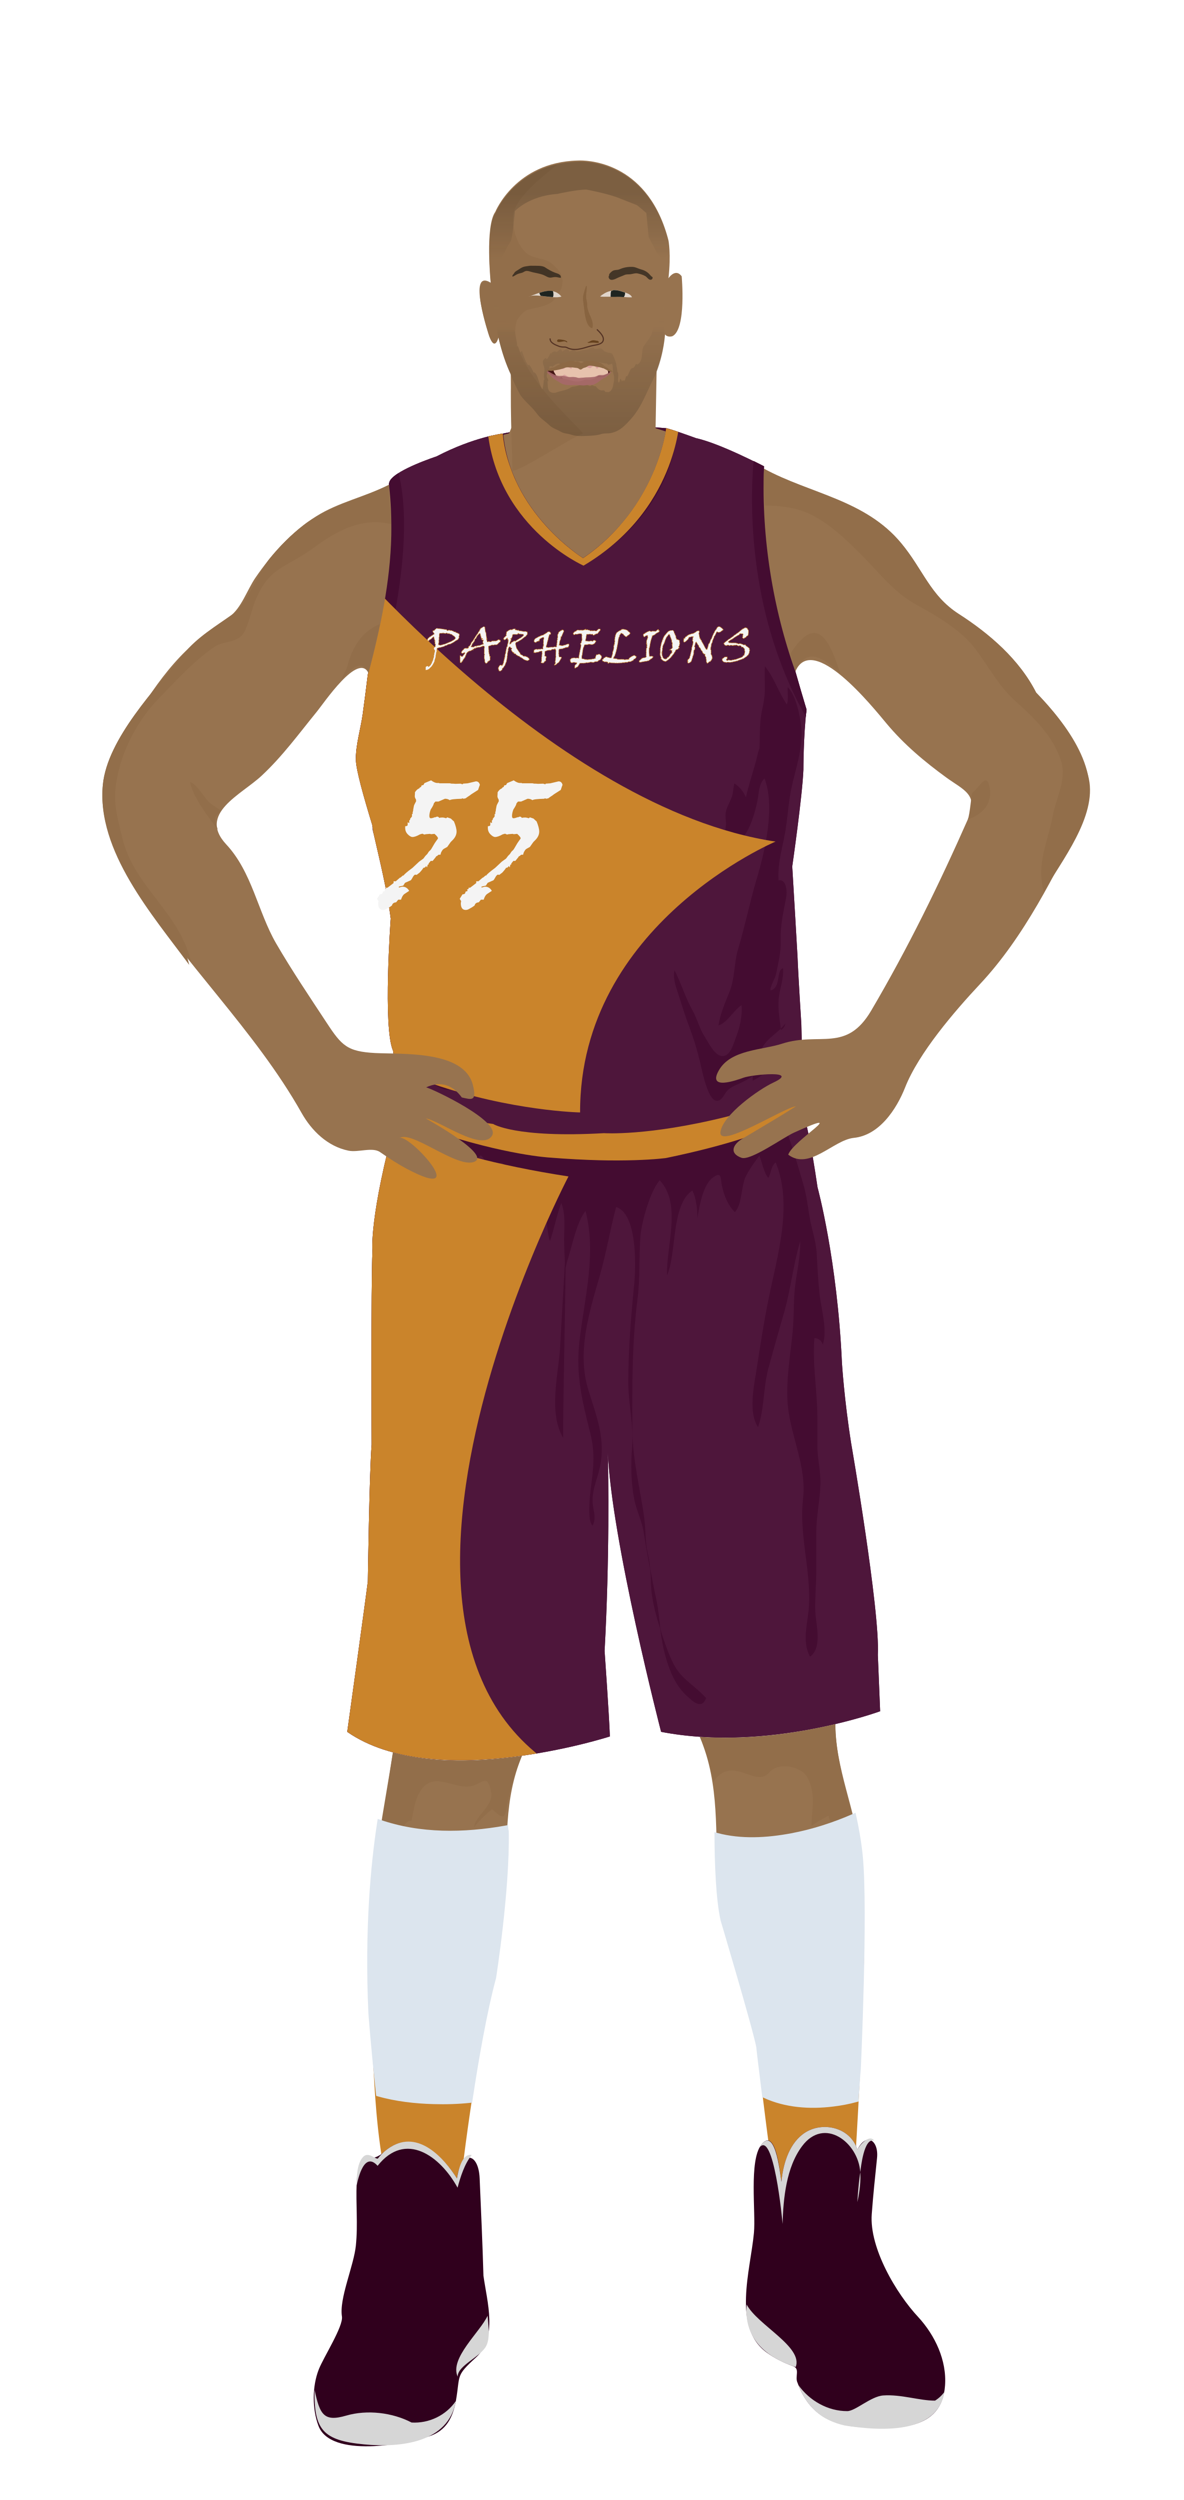 			<svg id="s62d95306a10a7" xmlns="http://www.w3.org/2000/svg" xmlns:xlink="http://www.w3.org/1999/xlink" x="0px" y="0px" width="1029.1px" height="2172px" viewBox="0 0 1029.1 2172">
			
			<defs>
				<style type="text/css"><![CDATA[
									#s62d95306a10a7 .uniform{fill:#4e163b;}
					#s62d95306a10a7 .uniform.shadow{fill:#440c31;}
								
									#s62d95306a10a7 .headband .base{fill:#ca842b;}
					#s62d95306a10a7 .headband .shadow{fill:#c07a21;}
					#s62d95306a10a7 .skin{fill:#97734f;}
					#s62d95306a10a7 .skin.shadow{fill:#926e4a;}
					#s62d95306a10a7 .arms .wrap {fill:#3a0227;stroke-width:4;stroke:#3a0227}
					#s62d95306a10a7 .legs .wrap {fill:#DCE5EE;stroke-width:4;stroke:#DCE5EE}
					#s62d95306a10a7 .legs .socks {fill:#ca842b;stroke-width:3;stroke:#ca842b}
					#s62d95306a10a7 .shoes .base{fill:#30001d;}
					#s62d95306a10a7 .shoes .sole{fill:#d6d6d6;}
								#s62d95306a10a7 .waist-base .uniform{fill:#3f072c;}
				]]></style>
			</defs>

			<g class="uniform uniform-base"><g class="jersey jersey-base"><path class="uniform" d="M324.6,723.6c5.6,24.6,11.8,49.4,15,74.4c0,0-6.9,94.4,2,114.8l4.6,31.9c0,0,0.9,21.2,82.3,31.8c0,0,19.5,12.4,96.4,8c0,0,38,2.7,106.2-14.2c0,0,38-9.7,50.4-16.8c0,0,15.9-1.8,15.9-12.4c0-10.6-0.2-23.7-0.9-51.5c0,0-2.7-42.5-3.3-58.4c0,0-3.8-66.1-4.6-78.5c0,0,8.8-61,9.7-84c0,0,0-29.2,2.7-52.2c0,0-31-101.7-31.9-129.2c0,0-6.4-60.2-5.1-82.1c0,0-37.8-19.9-59.1-24.6c0,0-21.9-8-25.9-8.6c0,0-8,69-72.3,112.8c0,0-63.3-39.2-69.4-108.2c0,0-24.8,2.7-57.9,19.9c0,0-34.1,11.1-40.3,20.8c-6.2,9.7,15,39.8-19.5,169c0,0.1,0,0.2,0,0.3c-1.4,11.4-2.8,22.8-4.4,34.2c-1.8,12.6-6.1,26.6-5.9,39.2c0.1,8.7,6.8,32.3,14.3,56.9"/><path class="uniform shadow" d="M323.6,716.8c7.7,25.1,16.4,51.1,20.1,63.2c5.9,19.1,7.8,36,7.8,56.5c0,13.7-3.5,25.5-6.7,38.5c-1.8,7.5-4.8,23.2-0.1,30c1.5-4.8,3.2-9.7,4.8-14.4c2,11.6,5.2,29.3,13.3,38.7c4.7,5.4,21.2,20.9,29.2,16.7c-3.4-8.5-9.9-15-17.2-20.5c-6.8-5.1-18.4-5.7-16.7-15.8c2.1-12.8,16.7-3.4,21.7,2.4c4,4.6,21.5,28.1,27.4,20.6c-9.6-11.3-28.8-25.5-31.9-40.5c6.6,1.6,17.7,6.8,23,11.4c6.1,5.3,9.3,13.2,12.9,20.2c3.9,7.7,9.9,17.5,11.2,26c0.4,0,1.4,0.1,1.9,0.1c1-18.7-15.7-31-19.1-47.7c-2.6-12.6-6.2-25.7-10-37.8c-1.6-5.3-3.7-14.9-7.6-18.8c-1.8-1.9-5.1-2.1-6.5-3.7c-4.8-5.3-6.5-18.1-8.3-24.8c-2.7-9.9-7.8-17.5-12.8-26.5c-10.3-18.7-17.7-45.6-15.7-67c2,1.6,4,3,6.4,3.4c0.1-2.9,0.5-5.9,1.2-8.7c3.6,7.3,8.8,14.4,12.9,21.6c6.9,12.2,4,30.2,12.6,40.8c1.2-4.7,2.7-11.5,7.7-13.3c0.2-4.9-0.4-10.4,0.6-14.9c4.5,9.2,8.2,19.2,12.3,28.7c8.4,19.5,12.2,39.5,18.1,59.8c4.3,14.9,9.3,30.2,9.6,45.8c0.1,6.3-0.5,12.5,0.8,18.7c0.9,4.7,4.2,38.4,13.3,35.8c4.6-1.3,4-13.6,4.3-17.2c2.6-26.3-9.5-48.4-13.7-73.5c-2.4-14.6-5.1-28.3-8.2-43c-4.7-22.2-7.3-45.6-18.4-65.5c-4-7.1-7-14.6-11.3-21c-5.4-8-10.6-16.2-14.1-25.7c-2.5-7-3.7-14.9-7.2-21.5c-3.2-6-8.6-10.3-11.2-16.9c-1.5-3.9-2.1-8-3.2-12c-2.8-10.5-8.7-21.2-10.2-31.8c-1.6-11.3,5.4-30.4-0.5-39.6c-0.1,5.7-3.1,11-3.4,16.8c-0.3,4-0.8,7.9-1.2,11.9c-1.6,18.5,8.7,40.8,3.2,58.1c-3.4-4-2.9-12.3-3.9-17c-3-15.1-6.7-28.3-14.3-42.2c4.7,11.9,4.8,27.3,4.9,40c0,9-2.3,17.2-2,26.3c0.3,8.8,2.9,17.1,3.9,25.7c-6.4-5.9-11.3,20.1-9,30.3"/><path class="uniform shadow" d="M660.1,650c0.5-11.7-0.1-23.1,2.5-34.4c1.1-4.9,2-9.6,2.1-14.6c0.2-7.3-0.3-15.1,0.1-22.2c8.2,10.1,11.9,22.7,19.1,33.2c1.6-4.2,0.5-10.4,0.7-15.1c7.3,7,11,25.7,11.9,35.4c1.5,16.6-4.4,33.9-8.1,49.9c-2.7,11.9-3.5,24.1-5.2,36.1c-2.2,15.5-7.6,30.4-6.5,46.5c7.1-1.3,7.5,10.2,6.6,14.9c-2.5,13.6-5.1,23.4-4.7,37.4c0.3,10.3-2.1,18.9-4,28.8c-0.8,4.1-5.6,11.5-4.9,14.6c9.6-2.8,4.5-17.3,10.9-19.4c0.7,10.5-3.3,18.2-3.9,28.2c-0.5,8.7,1.1,16.9,2.1,25.4c2.1-1,3.5-3.2,3.7-5.5c-5.7,7.8-14.4,11.6-19.5,20.1c-5.2,8.6-9.2,19.4-8.8,29.5c5.8-2.7,12.5-7.4,15.7-13.1c2.9-5,2.9-8.3,7.4-12.3c-9.7,11.7-19.8,20.7-33.3,27.3c-4.8,2.3-8.8,3.3-12.4,7.4c-2.2,2.5-4.3,9-9.2,8.1c-7.2-1.3-11.9-24.9-13.5-31.6c-2.9-12.9-6.6-24.2-11.2-36.4c-3.2-8.5-5.7-17.4-8.6-26c-2-5.8-4.4-13.7-2.8-19.3c5.8,11.3,9.2,23.4,15.5,34.6c4.3,7.7,6.1,16.1,10.9,23.4c3.2,5,8.4,16.2,15,16.5c7.1,0.3,9.7-10.3,11.7-15.5c3.6-9.2,5.9-18.7,5.1-28.7c-6.7,4.3-12.6,15.5-20,17.6c1.4-10,5.9-20,9.7-29.6c4.6-11.7,3.7-24.4,7.3-36.6c6.2-20.7,10.5-42.1,16.7-62.9c6.9-23.3,15.6-61.2,6.3-85.4c-5.1,4.4-4.9,13.3-6.2,19.6c-1.6,7.6-3.8,15.4-7,22.5c-4.8,10.7-11.6,15.3-23.7,17.1c-0.4-6.1,2.7-12,3.3-18.1c0.4-3.8-0.8-8.1-0.1-11.8c1.1-5.7,4.9-10.4,6-16c0.7-3.1,0.6-6.1,1.5-9c4.1,2.4,8.3,7.5,10,12.1c2.3-10.1,5.6-20.2,8.4-30.1c1.6-5.6,2.2-11.3,5.3-16.6"/><path class="uniform shadow" d="M424.4,379.2c11.1,80.6,82.8,112.2,82.8,112.2c80.8-47.9,81-116.6,81-116.6l-9-2.8c0,0-8,69-72.3,112.8c0,0-63.3-39.2-69.4-108.2l-11.5,2.2C425.4,378.9,424.9,379,424.4,379.2z"/><path class="uniform shadow" d="M506.8,484.8C571.2,441,579.2,372,579.2,372c-88.3-7.5-141.8,4.6-141.8,4.6C443.6,445.6,506.8,484.8,506.8,484.8z"/><path class="uniform shadow" d="M346.4,411c-3.3,2.1-5.9,4.2-7.2,6.3c-6.2,9.7,15,39.8-19.5,169c0,0.1,0,0.2,0,0.3c-1.4,11.4-2.8,22.8-4.4,34.2c-1.7,12.3-5.9,25.9-5.9,38.3C358.9,511.6,354,440.6,346.4,411z"/><path class="uniform shadow" d="M664.1,405.1c0,0-3.6-1.9-9.1-4.6c-2.9,33-6,131.5,45.4,222.1c0.2-2.1,0.4-4.2,0.6-6.3c0,0-31-101.7-31.9-129.2C669.2,487.2,662.8,427,664.1,405.1z"/></g><g class="waist waist-base"><path class="uniform shadow" d="M681.6,953.4c-12.4,7.1-50.4,16.8-50.4,16.8C563,987.1,525,984.4,525,984.4c-77,4.4-96.4-8-96.4-8c-52.5-6.8-71.5-18.1-78.3-25.2c-8.3,17.5-4.6,21.2-4.6,21.2c2,0.7,30.5,10,30.5,10c63.7,21.2,101.5,23.2,101.5,23.2c65.7,5.3,100.9,0.7,100.9,0.7c102.8-19.9,120.8-41.1,120.8-41.1c1.3-3.2-0.9-11.1-3.6-18.6C691.5,952.3,681.6,953.4,681.6,953.4z"/></g><g class="shorts shorts-base"><path class="uniform" d="M763,1437.6c2-38.5-23.2-183.8-23.2-183.8c-6-37.8-8-69.7-8-69.7c-4-89.6-21.2-152.6-21.2-152.6c-5.9-39.9-10-57.4-12.6-65.1c-5.6,4.8-31.3,22.8-119.5,39.9c0,0-35.2,4.6-100.9-0.7c0,0-37.8-2-101.5-23.2c0,0-28.5-9.3-30.5-10c0,0-0.6-0.7-0.8-2.7c-24.2,87.8-21.1,116.8-21.1,116.8c-1.3,31.2-0.7,168.5-0.7,168.5c-2,24.5-3.3,118.8-3.3,118.8c-2,16.6-17.9,130.7-17.9,130.7c76.3,53.1,228.3,4,228.3,4c-0.7-19.2-4.6-74.3-4.6-74.3c4.4-80.5,3.3-151.7,2.8-172.8c3,75.8,46.3,243.1,46.3,243.1c92.9,17.9,190.4-17.9,190.4-17.9L763,1437.6z"/><path class="uniform shadow" d="M715.2,1168.2c4.1-13.7-1.4-30.5-2.9-44.3c-1.2-11.6-1.8-22.4-2.4-34.2c-0.6-12.1-4.5-21.5-6.4-33.5c-1.5-9.1-2.6-18.2-5.1-26.8c-5-17.4-10.4-35.5-16.9-53.1c-16.5,8-47.3,19.1-103,29.9c0,0-35.2,4.6-100.9-0.7c0,0-37.8-2-101.5-23.2c0,0-9.2-3-17.6-5.7c-0.3,7.2-1.7,15.1-2.6,20.1c-2.2,12.5-10.4,23.3-16.1,34.3c-6.5,12.4-4.2,25-6,38.4c-1.2,9.2-7.4,17.7-6.9,27.2c8.8-5.1,8.8-17,13.3-25.6c7.6,10.5,1.7,38.1,0,51.1c-2.4,18-1.1,36.9-1.1,55.1c0,19.4,0.2,38.8-2.7,57.5c-2.3,15,3.6,30.2,3.6,45.1c0,16.5-3.8,31.3-7.1,47.3c-4.3,20.4-6.6,34.8-1.7,55.2c4.2,17.6,2.8,35.7,7.1,53.2c2.2,9.1,6.4,17.2,9.5,26c1.9,5.3,2.6,12.4,6,16.7c-1.5-9.3-0.8-17-4.1-26.1c-2.4-6.6-5.5-12.8-7.9-19.4c-3.4-9.5-2.7-18.5-2.7-28.8c0-10.9-1.9-18.6-3.3-28.9c-2.1-15.5,3-29.1,7.8-44.2c19.1,19.4,1.8,62.2,23.9,78.6c2.4-7.4,0.2-16.5-0.1-24.3c-0.3-8.9,0.2-17.8,0-26.6c-0.4-20.7-5.4-39.3-8.6-59.4c-5.3-32.8-8.1-66-14.4-98.9c-5.3-27.9-5.8-51.7,2.6-79.1c9.7-31.6,13-64,23.2-95.4c3.2,4.1,4.8,10.7,4.6,16.9c3.5-9.7,8.5-17.5,13.1-27.5c13.5,19.3-7.3,54.8,11.2,71.6c1.1-20.5-13.4-52.2,4.5-67.4c6.8,10.8-2.5,22.6,2,33.3c4.8-14.6-1.5-38.4,12.2-48.9c4.8,3.1,4.7,10.4,6.4,15.7c2.8,8.9,7,22.5,14,29.7c3.6-9.9-8.2-21.9-6.3-32.4c2.4-13.2,8.4-3.2,11.5,4.2c8.5,20.1,17.6,44,17.7,65.9c0-16.7-0.2-31.5,2.8-47.7c11.5-3.3,10.7,31.4,14.1,39c3.8-10.8,5.8-22.3,9.8-33c4,9.3,2.5,21.4,2.5,31.5c0,6.7,0.4,13.5,0.7,20.3c-1.3,23.1-4.3,75-4.3,75.5c-1.8,23-9.9,55.6,2.8,76.7c-0.3-22.2,1.7-107.6,2.1-147.6c0.6-2.8,1.3-5.7,2.2-8.5c3.7-11.9,7.6-31.5,15.1-41c9.8,37.4-1.1,76.6-5.3,113.5c-3.3,29.4,2.6,52.1,9.5,79.8c4.6,18.4,2.4,31.5,0.2,49.5c-0.7,5.8-2.9,27.2,1.8,30.5c3.6-7.2,0.3-13.3,0-20c-0.6-10.5,3.7-19.5,6-29.4c5.8-25-2.4-44.7-9.8-68.7c-10-32.7,0.8-67,10-98.9c5.7-19.8,9-40.2,14.2-59.7c18.2,5.5,17.3,50.3,15.8,66.1c-2.8,28.8-5.2,57-5.2,86c0,19.4,4.9,37.3,3.3,56.4c-1.2,14.8-1,31.3,2,45.9c2,9.8,6.7,18.8,8.2,28.7c1.6,10.7,3.5,21.2,5.5,31.6c0.2,2.5,0.5,6,0.5,7.5c0.1,15.5,3.4,29.3,8.1,43.7c0.9,7,2.5,16.3,4.3,22.8c3.8,14.2,9.1,27.1,19.3,36.3c4.3,3.8,12.5,12.3,16.4,1.6c-8.8-10.1-20.3-15.8-27-27.4c-5-8.8-8.1-18.5-11.4-28.1c-0.3-0.8-0.9-3.1-1.3-4.8c-1.1-9.2-1.9-18.5-4-27.5c-1.6-7.2-3.5-17.6-4.9-25.1c-0.4-4.3-1.1-8.6-2.1-13c-2.4-10.4-1.6-20-3-30.4c-3.5-25.4-10.1-50.1-10.3-76.2c-0.3-38.4-0.4-76.3,4.4-114.1c2.4-18.4,1.1-36.7,2.6-54.8c1-12.4,8.4-39.1,16.7-48.4c19.5,20.3,5.4,57.7,6.4,82.5c8.4-18.6,3.4-61.4,22-73.7c3.1,6.4,4.5,15.5,4.3,24.4c2.2-14,5.7-30,13.5-35.6c7.9-5.7,6.3-0.1,8,7.6c1.8,8.2,5,16.3,11.1,22.4c6.3-6.2,5.4-22.1,9.3-30.5c3-6.4,8.3-13.6,12.1-18.6c2.1,5.6,3.9,15.1,7.7,19.4c2.8-5.1,2.2-9.9,6.4-13.5c15.2,37.2,1.4,81.1-6.2,118.7c-4.1,20.3-7.3,40.9-10.4,61.1c-2.2,14.3-7.4,37.3,1.3,50.2c5.7-16.8,4.4-34.9,9.2-52c4.4-15.9,8.6-31,13.2-46.9c6-20.5,8.2-42.7,14.2-62.5c0.3,13.6-3.1,26.9-4.6,40.5c-1.3,12.5-0.7,25-1.9,37.5c-2,21.2-6.4,44.7-4.1,66c2.9,26.5,16.2,51.9,13.1,79.4c-3.6,32.2,6.9,61.6,5.1,93.5c-0.8,14.3-6.5,30.6,1,43.9c11.2-8.4,4.8-28.4,4.5-40c-0.3-11.6,0.9-23.3,0.9-35c0-10.9,0-21.7,0-32.6c0-14.4,3.1-27.8,3.6-42c0.4-11.4-2.7-22.4-2.7-33.9c0-8.4,0-16.8,0-25.2c0-22.3-4.5-46.3-2.5-68.1C711.6,1162.6,714.2,1164.9,715.2,1168.2z"/></g></g><g class="mask-shorts"><g><defs><path id="s62d95306a10a7-shorts-clip-path-def" d="M763,1437.6c2-38.5-23.2-183.8-23.2-183.8c-6-37.8-8-69.7-8-69.7c-4-89.6-21.2-152.6-21.2-152.6c-5.9-39.9-10-57.4-12.6-65.1c-5.6,4.8-31.3,22.8-119.5,39.9c0,0-35.2,4.6-100.9-0.7c0,0-37.8-2-101.5-23.2c0,0-28.5-9.3-30.5-10c0,0-0.6-0.7-0.8-2.7c-24.2,87.8-21.1,116.8-21.1,116.8c-1.3,31.2-0.7,168.5-0.7,168.5c-2,24.5-3.3,118.8-3.3,118.8c-2,16.6-17.9,130.7-17.9,130.7c76.3,53.1,228.3,4,228.3,4c-0.7-19.2-4.6-74.3-4.6-74.3c4.4-80.5,3.3-151.7,2.8-172.8c3,75.8,46.3,243.1,46.3,243.1c92.9,17.9,190.4-17.9,190.4-17.9L763,1437.6z"/></defs><clipPath id="s62d95306a10a7-shorts-clip-path"><use xlink:href="#s62d95306a10a7-shorts-clip-path-def" overflow="visible"/></clipPath></g></g><g class="mask-jersey"><g><defs><path id="s62d95306a10a7-jersey-clip-path-def" d="M324.6,723.6c5.6,24.6,11.8,49.4,15,74.4c0,0-6.9,94.4,2,114.8l4.6,31.9c0,0,0.9,21.2,82.3,31.8c0,0,19.5,12.4,96.4,8c0,0,38,2.7,106.2-14.2c0,0,38-9.7,50.4-16.8c0,0,15.9-1.8,15.9-12.4c0-10.6-0.2-23.7-0.9-51.5c0,0-2.7-42.5-3.3-58.4c0,0-3.8-66.1-4.6-78.5c0,0,8.8-61,9.7-84c0,0,0-29.2,2.7-52.2c0,0-31-101.7-31.9-129.2c0,0-6.4-60.2-5.1-82.1c0,0-37.8-19.9-59.1-24.6c0,0-21.9-8-25.9-8.6c0,0-8,69-72.3,112.8c0,0-63.3-39.2-69.4-108.2c0,0-24.8,2.7-57.9,19.9c0,0-34.1,11.1-40.3,20.8c-6.2,9.7,15,39.8-19.5,169c0,0.1,0,0.2,0,0.3c-1.4,11.4-2.8,22.8-4.4,34.2c-1.8,12.6-6.1,26.6-5.9,39.2c0.1,8.7,6.8,32.3,14.3,56.9"/></defs><clipPath id="s62d95306a10a7-jersey-clip-path"><use xlink:href="#s62d95306a10a7-jersey-clip-path-def" overflow="visible"/></clipPath></g><g><defs><path id="s62d95306a10a7-waist-clip-path-def" d="M681.6,953.4c-12.4,7.1-50.4,16.8-50.4,16.8C563,987.1,525,984.4,525,984.4c-77,4.4-96.4-8-96.4-8 c-52.5-6.8-71.5-18.1-78.3-25.2c-8.3,17.5-4.6,21.2-4.6,21.2c2,0.7,30.5,10,30.5,10c63.7,21.2,101.5,23.2,101.5,23.2 c65.7,5.3,100.9,0.7,100.9,0.7c102.8-19.9,120.8-41.1,120.8-41.1c1.3-3.2-0.9-11.1-3.6-18.6 C691.5,952.3,681.6,953.4,681.6,953.4z"/></defs><clipPath id="s62d95306a10a7-waist-clip-path"><use xlink:href="#s62d95306a10a7-waist-clip-path-def"  overflow="visible"/></clipPath></g></g>		
<defs><style type="text/css"><![CDATA[
#s62d95306a10a7 .uniform{fill:#4e163b;}
#s62d95306a10a7 .uniform.shadow{fill:#440c31;}
#s62d95306a10a7 .uniform-pattern .pattern-1{fill:#ca842b;}
#s62d95306a10a7 .uniform-pattern .jersey .pattern-1{fill:#ca842b;}
#s62d95306a10a7 .uniform-pattern .pattern-2{fill:#ca842b;}
#s62d95306a10a7 .uniform-pattern .identifiers .logo path{ fill:#f4f4f4; stroke-width:20; stroke:#ca842b;}
#s62d95306a10a7 .uniform-pattern .identifiers .number path{ fill:#f4f4f4;}
]]></style></defs>
<g class="uniform uniform-base"><g class="jersey jersey-base"><path class="uniform" d="M324.6,723.6c5.6,24.6,11.8,49.4,15,74.4c0,0-6.9,94.4,2,114.8l4.6,31.9c0,0,0.9,21.2,82.3,31.8c0,0,19.5,12.4,96.4,8c0,0,38,2.7,106.2-14.2c0,0,38-9.7,50.4-16.8c0,0,15.9-1.8,15.9-12.4c0-10.6-0.2-23.7-0.9-51.5c0,0-2.7-42.5-3.3-58.4c0,0-3.8-66.1-4.6-78.5c0,0,8.8-61,9.7-84c0,0,0-29.2,2.7-52.2c0,0-31-101.7-31.9-129.2c0,0-6.4-60.2-5.1-82.1c0,0-37.8-19.9-59.1-24.6c0,0-21.9-8-25.9-8.6c0,0-8,69-72.3,112.8c0,0-63.3-39.2-69.4-108.2c0,0-24.8,2.7-57.9,19.9c0,0-34.1,11.1-40.3,20.8c-6.2,9.7,15,39.8-19.5,169c0,0.1,0,0.2,0,0.3c-1.4,11.4-2.8,22.8-4.4,34.2c-1.8,12.6-6.1,26.6-5.9,39.2c0.1,8.7,6.8,32.3,14.3,56.9"/><path class="uniform shadow" d="M323.6,716.8c7.7,25.1,16.4,51.1,20.1,63.2c5.9,19.1,7.8,36,7.8,56.5c0,13.7-3.5,25.5-6.7,38.5c-1.8,7.5-4.8,23.2-0.1,30c1.5-4.8,3.2-9.7,4.8-14.4c2,11.6,5.2,29.3,13.3,38.7c4.7,5.4,21.2,20.9,29.2,16.7c-3.4-8.5-9.9-15-17.2-20.5c-6.8-5.1-18.4-5.7-16.7-15.8c2.1-12.8,16.7-3.4,21.7,2.4c4,4.6,21.5,28.1,27.4,20.6c-9.6-11.3-28.8-25.5-31.9-40.5c6.6,1.6,17.7,6.8,23,11.4c6.1,5.3,9.3,13.2,12.9,20.2c3.9,7.7,9.9,17.5,11.2,26c0.4,0,1.4,0.1,1.9,0.1c1-18.7-15.7-31-19.1-47.7c-2.6-12.6-6.2-25.7-10-37.8c-1.6-5.3-3.7-14.9-7.6-18.8c-1.8-1.9-5.1-2.1-6.5-3.7c-4.8-5.3-6.5-18.1-8.3-24.8c-2.7-9.9-7.8-17.5-12.8-26.5c-10.3-18.7-17.7-45.6-15.7-67c2,1.6,4,3,6.4,3.4c0.1-2.9,0.5-5.9,1.2-8.7c3.6,7.3,8.8,14.4,12.9,21.6c6.9,12.2,4,30.2,12.6,40.8c1.2-4.7,2.7-11.5,7.7-13.3c0.2-4.9-0.4-10.4,0.6-14.9c4.5,9.2,8.2,19.2,12.3,28.7c8.4,19.5,12.2,39.5,18.1,59.8c4.3,14.9,9.3,30.2,9.6,45.8c0.1,6.3-0.5,12.5,0.8,18.7c0.9,4.7,4.2,38.4,13.3,35.8c4.6-1.3,4-13.6,4.3-17.2c2.6-26.3-9.5-48.4-13.7-73.5c-2.4-14.6-5.1-28.3-8.2-43c-4.7-22.2-7.3-45.6-18.4-65.5c-4-7.1-7-14.6-11.3-21c-5.4-8-10.6-16.2-14.1-25.7c-2.5-7-3.7-14.9-7.2-21.5c-3.2-6-8.6-10.3-11.2-16.9c-1.5-3.9-2.1-8-3.2-12c-2.8-10.5-8.7-21.2-10.2-31.8c-1.6-11.3,5.4-30.4-0.5-39.6c-0.1,5.7-3.1,11-3.4,16.8c-0.3,4-0.8,7.9-1.2,11.9c-1.6,18.5,8.7,40.8,3.2,58.1c-3.4-4-2.9-12.3-3.9-17c-3-15.1-6.7-28.3-14.3-42.2c4.7,11.9,4.8,27.3,4.9,40c0,9-2.3,17.2-2,26.3c0.3,8.8,2.9,17.1,3.9,25.7c-6.4-5.9-11.3,20.1-9,30.3"/><path class="uniform shadow" d="M660.1,650c0.5-11.7-0.1-23.1,2.5-34.4c1.1-4.9,2-9.6,2.1-14.6c0.2-7.3-0.3-15.1,0.1-22.2c8.2,10.1,11.9,22.7,19.1,33.2c1.6-4.2,0.5-10.4,0.7-15.1c7.3,7,11,25.7,11.9,35.4c1.5,16.6-4.4,33.9-8.1,49.9c-2.7,11.9-3.5,24.1-5.2,36.1c-2.2,15.5-7.6,30.4-6.5,46.5c7.1-1.3,7.5,10.2,6.6,14.9c-2.5,13.6-5.1,23.4-4.7,37.4c0.3,10.3-2.1,18.9-4,28.8c-0.8,4.1-5.6,11.5-4.9,14.6c9.6-2.8,4.5-17.3,10.9-19.4c0.7,10.5-3.3,18.2-3.9,28.2c-0.5,8.7,1.1,16.9,2.1,25.4c2.1-1,3.5-3.2,3.7-5.5c-5.7,7.8-14.4,11.6-19.5,20.1c-5.2,8.6-9.2,19.4-8.8,29.5c5.8-2.7,12.5-7.4,15.7-13.1c2.9-5,2.9-8.3,7.4-12.3c-9.7,11.7-19.8,20.7-33.3,27.3c-4.8,2.3-8.8,3.3-12.4,7.4c-2.2,2.5-4.3,9-9.2,8.1c-7.2-1.3-11.9-24.9-13.5-31.6c-2.9-12.9-6.6-24.2-11.2-36.4c-3.2-8.5-5.7-17.4-8.6-26c-2-5.8-4.4-13.7-2.8-19.3c5.8,11.3,9.2,23.4,15.5,34.6c4.3,7.7,6.1,16.1,10.9,23.4c3.2,5,8.4,16.2,15,16.5c7.1,0.3,9.7-10.3,11.7-15.5c3.6-9.2,5.9-18.7,5.1-28.7c-6.7,4.3-12.6,15.5-20,17.6c1.4-10,5.9-20,9.7-29.6c4.6-11.7,3.7-24.4,7.3-36.6c6.2-20.7,10.5-42.1,16.7-62.9c6.9-23.3,15.6-61.2,6.3-85.4c-5.1,4.4-4.9,13.3-6.2,19.6c-1.6,7.6-3.8,15.4-7,22.5c-4.8,10.7-11.6,15.3-23.7,17.1c-0.4-6.1,2.7-12,3.3-18.1c0.4-3.8-0.8-8.1-0.1-11.8c1.1-5.7,4.9-10.4,6-16c0.7-3.1,0.6-6.1,1.5-9c4.1,2.4,8.3,7.5,10,12.1c2.3-10.1,5.6-20.2,8.4-30.1c1.6-5.6,2.2-11.3,5.3-16.6"/><path class="uniform shadow" d="M424.4,379.2c11.1,80.6,82.8,112.2,82.8,112.2c80.8-47.9,81-116.6,81-116.6l-9-2.8c0,0-8,69-72.3,112.8c0,0-63.3-39.2-69.4-108.2l-11.5,2.2C425.4,378.9,424.9,379,424.4,379.2z"/><path class="uniform shadow" d="M506.8,484.8C571.2,441,579.2,372,579.2,372c-88.3-7.5-141.8,4.6-141.8,4.6C443.6,445.6,506.8,484.8,506.8,484.8z"/><path class="uniform shadow" d="M346.4,411c-3.3,2.1-5.9,4.2-7.2,6.3c-6.2,9.7,15,39.8-19.5,169c0,0.1,0,0.2,0,0.3c-1.4,11.4-2.8,22.8-4.4,34.2c-1.7,12.3-5.9,25.9-5.9,38.3C358.9,511.6,354,440.6,346.4,411z"/><path class="uniform shadow" d="M664.1,405.1c0,0-3.6-1.9-9.1-4.6c-2.9,33-6,131.5,45.4,222.1c0.2-2.1,0.4-4.2,0.6-6.3c0,0-31-101.7-31.9-129.2C669.2,487.2,662.8,427,664.1,405.1z"/></g><g class="waist waist-base"><path class="uniform shadow" d="M681.6,953.4c-12.4,7.1-50.4,16.8-50.4,16.8C563,987.1,525,984.4,525,984.4c-77,4.4-96.4-8-96.4-8c-52.5-6.8-71.5-18.1-78.3-25.2c-8.3,17.5-4.6,21.2-4.6,21.2c2,0.7,30.5,10,30.5,10c63.7,21.2,101.5,23.2,101.5,23.2c65.7,5.3,100.9,0.7,100.9,0.7c102.8-19.9,120.8-41.1,120.8-41.1c1.3-3.2-0.9-11.1-3.6-18.6C691.5,952.3,681.6,953.4,681.6,953.4z"/></g><g class="shorts shorts-base"><path class="uniform" d="M763,1437.6c2-38.5-23.2-183.8-23.2-183.8c-6-37.8-8-69.7-8-69.7c-4-89.6-21.2-152.6-21.2-152.6c-5.9-39.9-10-57.4-12.6-65.1c-5.6,4.8-31.3,22.8-119.5,39.9c0,0-35.2,4.6-100.9-0.7c0,0-37.8-2-101.5-23.2c0,0-28.5-9.3-30.5-10c0,0-0.6-0.7-0.8-2.7c-24.2,87.8-21.1,116.8-21.1,116.8c-1.3,31.2-0.7,168.5-0.7,168.5c-2,24.5-3.3,118.8-3.3,118.8c-2,16.6-17.9,130.7-17.9,130.7c76.3,53.1,228.3,4,228.3,4c-0.7-19.2-4.6-74.3-4.6-74.3c4.4-80.5,3.3-151.7,2.8-172.8c3,75.8,46.3,243.1,46.3,243.1c92.9,17.9,190.4-17.9,190.4-17.9L763,1437.6z"/><path class="uniform shadow" d="M715.2,1168.2c4.1-13.7-1.4-30.5-2.9-44.3c-1.2-11.6-1.8-22.4-2.4-34.2c-0.6-12.1-4.5-21.5-6.4-33.5c-1.5-9.1-2.6-18.2-5.1-26.8c-5-17.4-10.4-35.5-16.9-53.1c-16.5,8-47.3,19.1-103,29.9c0,0-35.2,4.6-100.9-0.7c0,0-37.8-2-101.5-23.2c0,0-9.2-3-17.6-5.7c-0.3,7.2-1.7,15.1-2.6,20.1c-2.2,12.5-10.4,23.3-16.1,34.3c-6.5,12.4-4.2,25-6,38.4c-1.2,9.2-7.4,17.7-6.9,27.2c8.8-5.1,8.8-17,13.3-25.6c7.6,10.5,1.7,38.1,0,51.1c-2.4,18-1.1,36.9-1.1,55.1c0,19.4,0.2,38.8-2.7,57.5c-2.3,15,3.6,30.2,3.6,45.1c0,16.5-3.8,31.3-7.1,47.3c-4.3,20.4-6.6,34.8-1.7,55.2c4.2,17.6,2.8,35.7,7.1,53.2c2.2,9.1,6.4,17.2,9.5,26c1.9,5.3,2.6,12.4,6,16.7c-1.5-9.3-0.8-17-4.1-26.1c-2.4-6.6-5.5-12.8-7.9-19.4c-3.4-9.5-2.7-18.5-2.7-28.8c0-10.9-1.9-18.6-3.3-28.9c-2.1-15.5,3-29.1,7.8-44.2c19.1,19.4,1.8,62.2,23.9,78.6c2.4-7.4,0.2-16.5-0.1-24.3c-0.3-8.9,0.2-17.8,0-26.6c-0.4-20.7-5.4-39.3-8.6-59.4c-5.3-32.8-8.1-66-14.4-98.9c-5.3-27.9-5.8-51.7,2.6-79.1c9.7-31.6,13-64,23.2-95.4c3.2,4.1,4.8,10.7,4.6,16.9c3.5-9.7,8.5-17.5,13.1-27.5c13.5,19.3-7.3,54.8,11.2,71.6c1.1-20.5-13.4-52.2,4.5-67.4c6.8,10.8-2.5,22.6,2,33.3c4.8-14.6-1.5-38.4,12.2-48.9c4.8,3.1,4.7,10.4,6.4,15.7c2.8,8.9,7,22.5,14,29.7c3.6-9.9-8.2-21.9-6.3-32.4c2.4-13.2,8.4-3.2,11.5,4.2c8.5,20.1,17.6,44,17.7,65.9c0-16.7-0.2-31.5,2.8-47.7c11.5-3.3,10.7,31.4,14.1,39c3.8-10.8,5.8-22.3,9.8-33c4,9.3,2.5,21.4,2.5,31.5c0,6.7,0.4,13.5,0.7,20.3c-1.3,23.1-4.3,75-4.3,75.5c-1.8,23-9.9,55.6,2.8,76.7c-0.3-22.2,1.7-107.6,2.1-147.6c0.6-2.8,1.3-5.7,2.2-8.5c3.7-11.9,7.6-31.5,15.1-41c9.8,37.4-1.1,76.6-5.3,113.5c-3.3,29.4,2.6,52.1,9.5,79.8c4.6,18.4,2.4,31.5,0.2,49.5c-0.7,5.8-2.9,27.2,1.8,30.5c3.6-7.2,0.3-13.3,0-20c-0.6-10.5,3.7-19.5,6-29.4c5.8-25-2.4-44.7-9.8-68.7c-10-32.7,0.8-67,10-98.9c5.7-19.8,9-40.2,14.2-59.7c18.2,5.5,17.3,50.3,15.8,66.1c-2.8,28.8-5.2,57-5.2,86c0,19.4,4.9,37.3,3.3,56.4c-1.2,14.8-1,31.3,2,45.9c2,9.8,6.7,18.8,8.2,28.7c1.6,10.7,3.5,21.2,5.5,31.6c0.2,2.5,0.5,6,0.5,7.5c0.1,15.5,3.4,29.3,8.1,43.7c0.9,7,2.5,16.3,4.3,22.8c3.8,14.2,9.1,27.1,19.3,36.3c4.3,3.8,12.5,12.3,16.4,1.6c-8.8-10.1-20.3-15.8-27-27.4c-5-8.8-8.1-18.5-11.4-28.1c-0.3-0.8-0.9-3.1-1.3-4.8c-1.1-9.2-1.9-18.5-4-27.5c-1.6-7.2-3.5-17.6-4.9-25.1c-0.4-4.3-1.1-8.6-2.1-13c-2.4-10.4-1.6-20-3-30.4c-3.5-25.4-10.1-50.1-10.3-76.2c-0.3-38.4-0.4-76.3,4.4-114.1c2.4-18.4,1.1-36.7,2.6-54.8c1-12.4,8.4-39.1,16.7-48.4c19.5,20.3,5.4,57.7,6.4,82.5c8.4-18.6,3.4-61.4,22-73.7c3.1,6.4,4.5,15.5,4.3,24.4c2.2-14,5.7-30,13.5-35.6c7.9-5.7,6.3-0.1,8,7.6c1.8,8.2,5,16.3,11.1,22.4c6.3-6.2,5.4-22.1,9.3-30.5c3-6.4,8.3-13.6,12.1-18.6c2.1,5.6,3.9,15.1,7.7,19.4c2.8-5.1,2.2-9.9,6.4-13.5c15.2,37.2,1.4,81.1-6.2,118.7c-4.1,20.3-7.3,40.9-10.4,61.1c-2.2,14.3-7.4,37.3,1.3,50.2c5.7-16.8,4.4-34.9,9.2-52c4.4-15.9,8.6-31,13.2-46.9c6-20.5,8.2-42.7,14.2-62.5c0.3,13.6-3.1,26.9-4.6,40.5c-1.3,12.5-0.7,25-1.9,37.5c-2,21.2-6.4,44.7-4.1,66c2.9,26.5,16.2,51.9,13.1,79.4c-3.6,32.2,6.9,61.6,5.1,93.5c-0.8,14.3-6.5,30.6,1,43.9c11.2-8.4,4.8-28.4,4.5-40c-0.3-11.6,0.9-23.3,0.9-35c0-10.9,0-21.7,0-32.6c0-14.4,3.1-27.8,3.6-42c0.4-11.4-2.7-22.4-2.7-33.9c0-8.4,0-16.8,0-25.2c0-22.3-4.5-46.3-2.5-68.1C711.6,1162.6,714.2,1164.9,715.2,1168.2z"/></g></g><g class="mask-shorts"><g><defs><path id="s62d95306a10a7-shorts-clip-path-def" d="M763,1437.6c2-38.5-23.2-183.8-23.2-183.8c-6-37.8-8-69.7-8-69.7c-4-89.6-21.2-152.6-21.2-152.6c-5.9-39.9-10-57.4-12.6-65.1c-5.6,4.8-31.3,22.8-119.5,39.9c0,0-35.2,4.6-100.9-0.7c0,0-37.8-2-101.5-23.2c0,0-28.5-9.3-30.5-10c0,0-0.6-0.7-0.8-2.7c-24.2,87.8-21.1,116.8-21.1,116.8c-1.3,31.2-0.7,168.5-0.7,168.5c-2,24.5-3.3,118.8-3.3,118.8c-2,16.6-17.9,130.7-17.9,130.7c76.3,53.1,228.3,4,228.3,4c-0.7-19.2-4.6-74.3-4.6-74.3c4.4-80.5,3.3-151.7,2.8-172.8c3,75.8,46.3,243.1,46.3,243.1c92.9,17.9,190.4-17.9,190.4-17.9L763,1437.6z"/></defs><clipPath id="s62d95306a10a7-shorts-clip-path"><use xlink:href="#s62d95306a10a7-shorts-clip-path-def" overflow="visible"/></clipPath></g></g><g class="mask-jersey"><g><defs><path id="s62d95306a10a7-jersey-clip-path-def" d="M324.6,723.6c5.6,24.6,11.8,49.4,15,74.4c0,0-6.9,94.4,2,114.8l4.6,31.9c0,0,0.9,21.2,82.3,31.8c0,0,19.5,12.4,96.4,8c0,0,38,2.7,106.2-14.2c0,0,38-9.7,50.4-16.8c0,0,15.9-1.8,15.9-12.4c0-10.6-0.2-23.7-0.9-51.5c0,0-2.7-42.5-3.3-58.4c0,0-3.8-66.1-4.6-78.5c0,0,8.8-61,9.7-84c0,0,0-29.2,2.7-52.2c0,0-31-101.7-31.9-129.2c0,0-6.4-60.2-5.1-82.1c0,0-37.8-19.9-59.1-24.6c0,0-21.9-8-25.9-8.6c0,0-8,69-72.3,112.8c0,0-63.3-39.2-69.4-108.2c0,0-24.8,2.7-57.9,19.9c0,0-34.1,11.1-40.3,20.8c-6.2,9.7,15,39.8-19.5,169c0,0.1,0,0.2,0,0.3c-1.4,11.4-2.8,22.8-4.4,34.2c-1.8,12.6-6.1,26.6-5.9,39.2c0.1,8.7,6.8,32.3,14.3,56.9"/></defs><clipPath id="s62d95306a10a7-jersey-clip-path"><use xlink:href="#s62d95306a10a7-jersey-clip-path-def" overflow="visible"/></clipPath></g><g><defs><path id="s62d95306a10a7-waist-clip-path-def" d="M681.6,953.4c-12.4,7.1-50.4,16.8-50.4,16.8C563,987.1,525,984.4,525,984.4c-77,4.4-96.4-8-96.4-8 c-52.5-6.8-71.5-18.1-78.3-25.2c-8.3,17.5-4.6,21.2-4.6,21.2c2,0.7,30.5,10,30.5,10c63.7,21.2,101.5,23.2,101.5,23.2 c65.7,5.3,100.9,0.7,100.9,0.7c102.8-19.9,120.8-41.1,120.8-41.1c1.3-3.2-0.9-11.1-3.6-18.6 C691.5,952.3,681.6,953.4,681.6,953.4z"/></defs><clipPath id="s62d95306a10a7-waist-clip-path"><use xlink:href="#s62d95306a10a7-waist-clip-path-def"  overflow="visible"/></clipPath></g></g><g class="uniform-pattern">
	<g class="shorts" clip-path="url(#s62d95306a10a7-shorts-clip-path)">
		<path class="pattern-1" d="M309.3,966.4c0,0,56.9,36.1,184.8,55.6c0,0-232.5,444.1,33,534.1l-258-39L309.3,966.4z"/>
	</g>
	<g class="jersey" clip-path="url(#s62d95306a10a7-jersey-clip-path)">
		<path class="pattern-1" d="M288.6,470.1c0,0,193.5,232.5,385.5,261c1.7,0.2,0,0,0,0s-170.3,71.6-169.9,235.3c0,0-236.6-4.3-320.6-187.3L288.6,470.1z
			"/>
	</g>
	<g class="waist" clip-path="url(#s62d95306a10a7-waist-clip-path)">
		<path class="pattern-2" stroke-miterlimit="10" d="M686.8,946.9c-13,7.9-52.8,18.8-52.8,18.8
			c-71.3,18.8-111.2,15.8-111.2,15.8c-80.6,5-101-8.9-101-8.9c-23.1-3.2-39.9-8.2-52.2-13.5c-17-7.3-25.4-15.3-29.6-19.9
			c-8.7,19.5-5,29-5,29c2.1,0.7,32,11.1,32,11.1c66.7,23.8,106.3,26,106.3,26c68.8,5.9,105.6,0.7,105.6,0.7
			c107.7-22.3,126.4-46,126.4-46c1.3-3.5-1-12.4-3.7-20.8C697.2,945.7,686.8,946.9,686.8,946.9z"/>
	</g>
	<g class="collar" clip-path="url(#s62d95306a10a7-jersey-clip-path)">
		<path class="pattern-2" d="M424.4,379.2c11.1,80.6,82.8,112.2,82.8,112.2c80.8-47.9,83.5-126.7,83.5-126.7l-11.3,4.7
			c0,0-8.1,71.6-72.5,115.4c0,0-67.2-44.4-70.2-112.8l-18.9-24.6C417.3,347.5,424.9,379,424.4,379.2z"/>
	</g>
	<g class="identifiers">
		<g class="logo">
			<svg x="370px" y="500px" xmlns="http://www.w3.org/2000/svg" xmlns:xlink="http://www.w3.org/1999/xlink" width="290px" height="120" viewBox="0 0 619 85.5"><g transform="matrix(1 0 0 1 0 70)"><g transform="scale(0.042) translate(0, 0) matrix(1 0 0 1 0 70)"><path
                    transform="translate(0,0)
                    rotate(180) scale(-1, 1)"
                    d="M498,1446l20,-14l203,-19l6,-4l199,-29l14,-32l23,-15l38,21l9,0l18,8l19,-8l32,0l15,-21l10,15l45,-5l14,-14C1208,1322 1236,1309 1247,1288l78,-10l-4,-14l14,-13l19,0l19,-11C1379,1237 1394,1232 1419,1227l15,-19l36,-4l23,-61l-19,-39C1471,1100 1469,1086 1466,1061l13,-25l-41,-73C1432,952 1424,944 1415,937C1406,930 1389,921 1366,909l-27,-12l-106,-74l-150,-80l-25,-1l-21,-2C1031,739 1019,734 1001,725l-18,4l-14,-16C965,709 948,699 918,684l-58,-10l-45,-33l-209,-59l-10,8l-55,-23l-19,0l-24,-32l0,-52l-9,-47l0,-55l-28,-23l10,-10l4,-18l-8,-8l-10,-62l10,-8l-25,-29l19,-18l-15,-19l-4,-51l-18,-18l4,-25l-27,-59l0,-47l-51,-107l-19,-28C325,-158 317,-175 307,-201l-18,-8l0,-18l-135,-135l-78,-41l-33,0l-4,-11l-37,0l-25,19C-20,-372 -15,-355 -8,-344C-17,-328 -28,-316 -41,-307l18,28l62,52l27,8l36,0l25,-37C174,-221 200,-194 205,-176l20,8l-6,14l19,33l10,4l4,19l14,10l4,14l0,41l29,19l-10,10l24,33l0,12l13,43l6,34C335,129 341,144 350,162l-10,10l14,10l-14,13l18,6l-8,12l23,94l0,33l14,37l-18,14l18,4l19,47l-41,64l-11,47l0,14l11,23l51,37C422,642 426,650 428,651l-8,19l4,22l4,4l0,47l-27,19l9,10l-4,41l14,25l-10,12l-19,0l15,39l10,4l-15,8l-10,43l-18,4l14,19l-14,18l0,25l-15,8C363,1027 366,1038 369,1051l-23,14l-51,-37l0,-14l-39,-29l-27,-27l-51,-24l-69,-66l-19,21l0,12l-18,14l3,18C76,938 85,957 102,991l43,37l19,23l74,41l10,20l18,0C282,1126 294,1134 303,1135l14,18C354,1171 374,1182 377,1186l0,14l-16,28C356,1237 343,1252 322,1274l-9,41l9,18l55,10C404,1379 432,1406 461,1423M772,1237l-37,-18l-51,4l-33,-4l-33,4l-22,-84l10,-19l-6,-33l6,-18l-18,-29l4,-92l-14,-55l10,-25l-6,-37l6,-18l-21,-37l0,-65C604,706 632,698 651,688l47,19l33,0l19,14l98,22l297,125l15,14C1165,887 1178,893 1200,901l0,6l33,13l61,51l23,43C1294,1053 1270,1083 1243,1102l-10,0l-98,74l-64,10l-18,18l-52,4l-38,-4l-9,19l-28,10l-56,-25l-36,15l-29,-11z" /><path
                    transform="translate(1553,0)
                    rotate(180) scale(-1, 1)"
                    d="M997,1511l47,-6l23,-37l-4,-45C1065,1414 1067,1407 1069,1401C1070,1394 1073,1374 1077,1339l8,-24l0,-37l23,-23l0,-14l33,-260l10,0l14,-18l-32,0C1146,926 1156,889 1165,850l33,-12l31,26l33,-14l14,0l4,-4l6,4C1289,847 1302,845 1327,842l51,37l80,-5l4,15l51,-15l89,23l18,18C1627,922 1635,928 1646,931l40,13l18,-29l33,0l14,-41C1738,848 1726,829 1714,817l-10,6l-80,-84l-41,-28l-98,0l-55,-15l-48,11l-96,-41l-6,4l-59,-25l14,-217l4,0l0,-10l-14,-15l14,-12l4,-47l10,-10l-10,-19l19,-26l10,-80l14,-19l14,5l5,-13l-2,-14l-13,0l4,-117C1282,31 1270,14 1257,0l-36,-4l-11,-29l-26,4l4,-26l-16,-20C1167,-81 1149,-94 1118,-113l-35,29C1079,-81 1074,-74 1069,-62l-12,29l0,56l-19,88l-8,14l8,57l-8,49l19,39l-23,82C1032,365 1036,382 1038,403l-8,15l8,43C1038,473 1034,498 1026,535l18,40l-6,66l-30,18l-21,-8l0,8l-45,-4l4,-28l-22,6l-25,-6l-6,-4C862,608 832,600 803,600l-29,4l-59,-18l-62,-11l-4,-26l-43,18l0,-18l-8,0l-29,-29l-41,0l15,-41l-39,8l-60,-36l-14,-15l-33,10l-37,-28l-36,0l0,-27l-37,-6l-15,-33l-18,-18l-25,-64l7,-6C234,258 223,246 203,227l-4,-55l-29,-22l4,-11l-14,0l0,-22l-33,-25l0,-8C122,79 115,67 104,47l-8,0l-24,-70l-9,13l0,-8l-24,-19l-6,-19C32,-63 25,-72 12,-84l-37,14C-29,-59 -32,-52 -35,-51l4,14l0,8l6,19C-32,3 -37,28 -39,66l14,-7l-10,11l0,14l4,4l-8,25l8,18l-10,23l6,8C-36,177 -38,197 -39,223l19,15l55,-43l33,0l116,145l-18,12l4,21l-37,-15l-6,-10l-8,4l-23,-12C89,336 75,333 53,330l-33,43C36,414 50,437 63,442C63,449 74,464 96,487l23,7l-4,4l37,51l4,0l88,18l10,-18l18,4l4,-4l11,0l8,18l29,-4l0,8l22,19l-14,24l18,27l47,18l-4,11l6,15C400,690 411,700 430,717C443,768 456,797 471,805l-8,0l47,59l4,-4l70,111l-4,0l26,39l6,0l56,102l8,0l47,78l14,4l23,43C763,1240 769,1255 778,1282l33,25l0,4l18,47l11,4l4,37l14,0l4,14l4,0l11,23l79,47M840,1212l-33,-8l0,-14l-33,-33l-10,0l-45,-65l-4,0l-33,-64l0,-10l-12,-18C666,993 660,987 653,983l-28,-16l-13,-33C608,925 605,901 602,864l-18,4l-4,-26l-37,-29l4,-4l0,-23l-33,-14l-26,-73C483,685 478,674 473,666l-24,-33l4,-6l0,-4l10,-5l59,0l25,-14l78,47l65,4l4,-14l6,25l37,0l66,18l18,-6l41,14l0,4l62,21l0,4l77,18l0,23l-26,24l0,78l22,51l-22,15l-29,-15l-37,52l52,4l0,14l-62,14l6,15l-18,22l12,19l-33,51l6,10l9,4l-15,15l-12,69z" /><path
                    transform="translate(3241,0)
                    rotate(180) scale(-1, 1)"
                    d="M670,1417l51,-4l-10,-33l37,-18l14,14l10,-14l59,-14l19,18l14,-23l33,-14l23,0l14,-8l14,12l23,-12l102,-18l10,-7C1107,1296 1136,1298 1171,1303C1188,1293 1213,1285 1245,1278l6,-23l-10,-28l19,-37l-93,-117l-32,-12l-125,-103l-43,-28l-136,-80l-18,-19l-18,11l-47,-29l-19,-37l6,-65l37,-148l117,-172l49,-57l-12,-27l41,-24l26,-19C997,261 1002,260 1008,259l24,-3l37,-47l23,0l32,-8l0,12l25,-8l18,0l33,-19l41,-10l62,-51l12,0l10,-37l14,-8l0,-19l-57,-43l-45,-8l-29,8l0,5l-55,14l-70,33l-47,41l-31,16C994,132 982,143 967,158l-29,0l-27,32l-22,5l0,10l-39,14l-12,-6C813,234 799,249 795,256l-41,4l-6,33l-23,18l-47,4l-23,29l-28,10l0,13l43,0C640,373 615,381 594,391l-12,27l-15,6l-4,31l-33,32l37,66l-14,14l-41,4l-10,37l-33,19l-4,-9l-29,-10l-4,-33l-22,-18l0,-27l-15,-32l23,-29l-15,-4C398,429 391,400 381,377l4,-19l-12,-14l4,-29l-10,0l6,-45l-15,-75l0,-74l-10,-15l-8,-59l-10,-47l-4,-37l-29,-51l-3,-20C293,-114 287,-126 274,-143l5,-7l-27,-63l-21,-14l-21,-45C207,-279 202,-286 195,-291l-27,-24l0,-15l-29,-4l4,-24l-12,-37l-76,-56l-51,9l-14,14l6,10l-10,0l10,23l-29,22l4,43l-12,8l8,23C-30,-292 -21,-281 -4,-264l-6,12C5,-225 27,-201 55,-182l56,-13l24,0l-4,-14l19,19l0,22l22,10l0,27l8,10l6,-4l0,45l15,0l8,25l-14,22l18,29l10,74l8,0l0,14l15,8l-15,39l21,27l12,4l-12,57l8,-6l10,39l-6,12l12,48C278,319 285,329 297,344l-8,37l12,0l-8,33l4,0l43,204l27,19l-5,29l15,45l-4,18l4,29l18,10l-4,31l12,14l-4,37l11,29l-19,22l23,14l0,15l-33,18l-8,23l0,6l-15,8l19,25l-33,-6l-23,-26C312,968 303,960 295,955l-35,-21l-37,0l-10,24l-23,9l37,69l43,29C273,1075 277,1084 283,1092l14,6C302,1106 313,1118 330,1135l-23,32l13,28C324,1204 327,1224 330,1255l-8,15l12,14l14,4l8,11C357,1302 375,1313 410,1333l4,10C444,1359 478,1373 516,1384l23,-12l24,8l12,-8l25,27l27,0l6,14M860,1219l-33,-15l0,-22l-36,-15l-140,4l-43,-8l-18,-24l4,-41l-45,-103l-37,-10l0,-18l23,-19l-11,-33l11,-4l-33,-37l0,-24l-23,-45l-10,-62l37,11l10,14l14,4l15,41l21,7C572,822 581,829 594,842l33,4l6,22l45,21l24,-25l140,88l37,19l28,24l18,6C931,1003 939,1009 948,1018l19,-4l10,26l45,25l25,27l18,13C1070,1110 1078,1120 1087,1135C1087,1142 1078,1156 1061,1176l-178,14l-23,14z" /><path
                    transform="translate(4712,0)
                    rotate(180) scale(-1, 1)"
                    d="M1309,1376C1338,1365 1359,1359 1372,1358l19,-55l-23,-43l-70,-162l0,-19l-28,-10l-4,-14l-15,0C1258,1045 1263,1026 1266,999l-15,-4l-4,-61l-22,-27l-6,-39l-13,-4l4,-33l-10,-22l0,-37l-8,-10l0,-33l-14,-33l112,-18l8,-8l50,6C1359,677 1367,680 1374,684l27,18l41,-6l47,25C1524,730 1552,740 1571,750l45,-9l0,-73l-33,-50l0,-18l-29,4l-22,-8l-29,4l-28,-14l-13,10l-20,-25l-70,-14l-41,-22l-47,0l-55,-15l-4,10l-33,-10l-23,-37l0,-143l-10,-14l15,-33l-5,-41l9,-33l0,-33l22,-14l47,0l37,-10l6,-37l-33,-27l-6,-28l-37,-52l-8,-32l-28,-23l-9,-29l-75,-45C1085,-126 1077,-137 1070,-142C1063,-148 1056,-154 1048,-160l-10,-8l-65,-22l4,36l24,15l9,28l10,9l8,22l-27,25l23,106l-4,15l8,32l-8,19l22,65l-14,64l6,18l4,139l4,39l-4,9l0,18l-22,37l0,24l-43,5l0,-29l-60,10l-18,0l-57,-22l0,-15l-56,-10l-28,10l-4,-10l-19,6l-65,-12l-103,-39l-12,-21l0,-151l-14,-29l73,-28l0,-41l4,-19l-18,-14l-8,-41l4,-43l10,-8C595,11 587,-2 578,-10l-27,0l0,-13l-13,-10C534,-36 525,-49 512,-74l-8,0l-23,-24l-51,10l-29,0l-22,18l5,20C386,-44 393,-35 406,-23l4,46l-9,32l9,62l-4,37l14,51l-4,47l4,4l0,27l14,32l0,19l-14,24l14,52l-24,22l-31,4l-14,-18l-15,10C342,421 328,416 309,414l-20,-19l-121,-22l-12,0l-15,-19l-37,19l-32,-15l-11,19l11,26l-11,11l15,65l33,15l8,12l65,14l33,-8l10,-10l41,18l37,-4l29,4l28,-8l9,14l14,4l8,-4l19,9C413,529 429,524 457,520l14,25l-10,69C479,637 490,657 494,674l-13,4l19,29l-19,61l13,70l-9,73l15,19l-6,14l14,33l-8,63l-36,-2C454,1037 444,1033 433,1027C422,1021 411,1012 401,999l-18,5l-18,-17C358,980 350,976 343,973l-30,-10l9,-41l-19,-48l-4,29C281,888 264,873 248,856l-15,10l-36,-12l-4,-12l-33,-19l0,-14l-60,18l-24,27l0,39l18,51l47,51l37,15l25,18C211,1033 227,1041 252,1051l10,14l41,8l10,14l23,0l43,33l31,0l10,15l41,0l36,19C502,1156 510,1165 522,1182l22,2C551,1185 563,1191 578,1200l4,19l28,4l15,18l14,0l27,33l51,18l47,-4C779,1268 794,1251 811,1237l0,-47l-10,-19l-51,-8l-9,-43l-26,-84l-21,-88l0,-28l-18,-19l4,-33l-14,-18l-33,-154l-19,-26l-4,-52l11,-18l36,4l45,-14l48,10l106,8l25,0l8,-8l65,14l11,9l36,0l41,-9l29,17l-8,53l24,33l-12,31l15,47l-3,45l9,32l-9,29l9,25C1099,934 1106,945 1118,958l-20,27l24,55l0,33l-10,47l10,15l-10,14l29,51l8,4l6,51l14,9l9,20l28,12l56,47l32,0z" /><path
                    transform="translate(6449,0)
                    rotate(180) scale(-1, 1)"
                    d="M1214,1311l7,-6l-64,-82l-6,-11l-45,-22l-25,10C1065,1182 1048,1170 1030,1163l-18,4l-19,-28l-22,-9l-35,23l-10,29l-68,-15l-45,19l-78,-15l-76,0C654,1128 648,1098 639,1079l6,-10l-12,-70l-15,-51l0,-39l-10,-10l6,-18l162,-13l82,17l70,-19l39,45l61,0l8,-18l33,-14l0,-29l-17,-16C1047,829 1037,812 1024,782l-53,-37l-35,-16C923,724 906,721 885,721l-113,14l-57,-10l-43,-14l-45,6l-25,-6l-27,0l-8,-4l-18,-48l-12,-41l-25,-43l-27,-151l-18,-160l-18,-41l-3,-112l19,-13l72,-10l30,-18l41,0l21,-13l30,9l31,-11l92,13l45,-2l9,8l47,0l41,14l39,-4l10,8l84,25l-15,33l11,22C1067,215 1081,249 1094,274l51,-4l37,23l57,0C1254,272 1279,248 1313,223l8,-55l0,-18l-18,-25l0,-19l-23,-14l0,-22C1261,47 1231,32 1188,23l-9,-17C1176,-1 1170,-6 1163,-11l-26,-18l-109,-4l-49,-33l-74,0l-18,11l-15,-11l-18,19l-88,-27l-45,0l-14,-14l-56,10l-69,-20l-33,6l-25,-14l-57,8l-76,-8l-29,8l-18,-41l-18,-23l-5,-14C320,-180 311,-191 295,-209l0,-10C280,-234 269,-249 262,-264l-51,-19l-64,-43l-18,47l12,33l-2,37l35,51l35,15l20,55l-51,14l-12,-10l-25,18l-90,0l-14,-18l-62,4l-38,62l0,47l-3,0l-4,32l23,9l8,18l43,35l47,0l43,16C117,139 147,132 184,119l45,16C252,135 278,129 307,117l12,26l-6,25l37,198C351,379 358,404 371,442l-6,27l18,37l31,190l-35,58C388,771 405,790 430,813l-8,47l12,4l21,47l-6,23l16,33l-23,32l13,37l-9,25l0,37l15,22l-19,19l0,51l-71,14l-19,0l-127,-30l-71,12l-19,-29l-39,-4l-33,59l13,25l14,4l12,23l52,43l36,0l19,36l14,-4C232,1349 243,1358 256,1366l18,0l27,-8l61,-4l66,8l21,-14l0,6l12,8l37,-14l2,10l67,14l-10,4C588,1393 611,1403 627,1405l-9,-29l15,-8l63,16l15,-18l77,-12l19,-15l16,4l8,-22l76,22l0,-14l35,-4l43,14l102,-20l91,82l24,10l35,0l25,-16l4,-31l-37,-53z" /><path
                    transform="translate(7902,0)
                    rotate(180) scale(-1, 1)"
                    d="M795,1399C831,1404 894,1392 985,1362l18,-15C1009,1342 1019,1337 1032,1333l-6,-12l80,-61l27,-41l-50,-62l-90,-59l-12,-37l-6,8l-33,4l-18,-4l-17,23C900,1101 893,1109 884,1114l-34,21l-19,41l-10,0l-8,14l-23,6C781,1199 774,1202 769,1207l-21,20l-29,-15l-12,-26l-48,-62l0,-45l-32,-51l-33,-172l2,-25l-45,-235C544,563 540,535 537,512l-9,-6l4,-12l-16,-19l4,-29l-4,-24l-10,-12C503,407 499,393 494,367l-11,-52l-18,-37C460,266 453,244 446,213l-38,-37l8,-26l-29,-11l8,-33l107,-8l33,0l32,-24l148,-8l-15,4l29,4l70,-4l32,4l23,-13l61,-10l23,15l43,-5l27,0l18,9l51,-9l-8,27C1087,116 1101,133 1110,139l98,66l15,4l77,37l29,-4C1353,219 1379,200 1407,186l-14,-32C1387,141 1381,131 1374,124l-31,-32l-43,-12C1293,71 1279,50 1260,18l-37,-8l-11,-14l-14,0l-41,-29l-33,4l-18,-12l-47,8l-51,-33l-66,5l-8,-13l-19,13l-36,-9l-7,-18l-51,18l-12,0l-33,-18l-51,0l-47,-4l-51,0l-80,-10l-19,14l-26,-14l-47,10l-168,4l-51,8l-5,14l-18,-18l-14,4l-19,-26l-33,0l-4,55l-14,4l-18,-8l-41,18l-58,-10l-41,14l-4,15l-28,0l-29,18l-12,66l41,4l22,55l23,7C-9,134 10,146 41,168l0,8l61,6l31,-24C156,155 177,153 195,150l18,-11l10,0l8,-4l33,0l19,-4l28,31C313,179 318,204 326,238l8,8l18,76l4,88l15,4l37,153l-5,99l29,41l-18,22l18,6l14,37l-10,8l19,109C452,898 447,906 440,911l0,23l11,6l4,96l18,33l-4,47l14,8l19,76l14,4l12,37l66,51l51,33l10,0l9,14l36,4l33,33l19,4l-9,11z" /><path
                    transform="translate(9430,0)
                    rotate(180) scale(-1, 1)"
                    d="M838,1391l18,-7l4,-41l43,-14l0,-14l-29,-19l-8,-26C819,1253 777,1231 739,1204C719,1180 702,1164 688,1157l-121,-59l15,-19l-29,-61C551,1000 545,978 535,953l-13,-33l-39,-181l-26,-172l-15,4l0,-135l-10,0l10,-22l-4,-23l13,-158l-5,-14l19,-18l98,8l24,-9C604,193 616,187 623,182C588,132 564,107 549,106l-8,-18l-29,4l-29,-41l-22,-4l-13,-17C444,25 430,15 406,0l-25,4l-51,-18l-82,-9l-154,-28l-37,-15l-28,19l-23,-8l-6,55l61,55l10,13C74,72 85,79 102,88l7,23l4,-9l45,29l61,12l23,-4l31,13C284,156 298,166 317,182l0,27l-14,18l8,84l-8,15l14,36l-6,56l-12,10l18,27l-6,28l11,33l-11,19C323,561 336,581 350,596l-20,27l20,51C348,683 339,694 322,707l28,41l-39,20l19,31l-8,39l8,51l0,26l24,29C359,978 366,1003 373,1018l14,10l-18,51l12,33l-31,12l-61,-18l-29,-27C251,1074 242,1068 233,1061l-18,0l-17,28C193,1098 186,1118 178,1149l19,35C206,1198 224,1206 252,1208l0,15l14,4l13,18l20,0C320,1257 339,1271 358,1288l33,4C421,1311 438,1321 442,1321l29,0l0,-6C487,1314 508,1306 535,1292l36,23l136,-4l24,-4l78,65z" /><path
                    transform="translate(10281,0)
                    rotate(180) scale(-1, 1)"
                    d="M618,1354l25,-6C648,1342 659,1330 674,1312C689,1294 697,1268 698,1233l33,-43l-4,-27l41,-57l-4,-23l14,-28l-10,-37l29,-27l12,-47l43,0l42,-20C900,921 906,917 912,912l24,-23l-10,-62l14,-14l-4,-37l8,-28l-22,-37l8,-33l-30,-34C895,639 892,631 889,618l37,-36l-37,-19l-29,-47l-35,-9C812,504 800,499 791,493l-37,-24l10,-14C739,416 726,395 727,391l-18,-10l-15,-47l-10,-4l-18,-33C649,283 630,263 610,238l4,-5l-28,-38l-19,6l11,-15l-74,-75l-103,-88l-18,0l-25,-27C345,-9 330,-17 313,-29l-24,15l-8,-4l-39,12C229,-2 214,6 197,18C182,33 171,40 164,41l-14,31l-19,-2l-4,18l-25,10l7,13l18,10l-10,10l6,12l-14,29l-11,16C95,193 91,212 84,246l-12,0l4,28l-4,29l8,19l-8,4l12,73l-12,47l12,9l-4,14l4,47l-8,29l18,30l0,48l23,94l-4,0l10,22l-6,9l10,6l-4,18l39,96l2,-4l0,19l4,28l10,4l0,19l4,10l19,4l-8,4l12,11l-4,36l14,11l14,37l4,0l7,22C243,1076 250,1085 262,1098l0,18l19,4l0,10l55,60l8,22l25,11l4,22C394,1264 407,1273 410,1274C417,1291 432,1305 457,1315l69,28l52,0M479,1176l-41,-27l-32,-51l-26,-25C373,1065 361,1047 344,1018l-18,-47l-18,-35C302,925 297,908 293,883l-12,-15l0,-41l-25,-22l-8,-33l0,-18l-25,-25l0,-8l-37,-88l7,-33l-21,-47l10,-8l-10,-33l10,-14l-14,-43l-14,-74l18,-8l-31,-19l13,-28l10,0l-4,-37l0,-51C173,228 182,218 186,209l-4,-14C193,172 200,152 205,135l17,-10C227,122 238,110 256,88l43,10l14,-24l37,18l4,10l23,4l10,33l4,0l10,19l33,0C454,181 466,200 471,213l18,6l9,27l32,61l29,15l4,22l43,18l-20,19l0,22C596,420 603,436 606,451l-40,12C561,464 552,472 537,487l-43,-8l22,23l39,18l18,15C588,543 598,551 603,560C608,568 611,578 614,590l15,10l-15,18l0,29l-4,31l4,10l-18,23l4,14l18,10l7,13l-11,0l-8,47l4,24l-24,8l-4,33l10,8C589,889 581,914 567,944l11,0l-23,27l4,14C542,1016 533,1039 530,1055l-14,14l0,37l-8,18l-10,6z" /><path
                    transform="translate(11357,0)
                    rotate(180) scale(-1, 1)"
                    d="M1602,1516l8,-5l24,0l92,-65l66,-70l-111,-80l-14,-18l-76,-18l-37,4l-32,24l-19,0l-84,-172l-37,-43l-4,-45l-32,-61l-15,-47l-18,-27l-8,-66l-13,-35C1291,788 1282,778 1266,762l0,-23l-13,-43l9,-26C1252,639 1243,617 1235,604l4,-37l-14,-47l10,-8l0,-25l18,-18l-10,-33l10,-74l-6,0l-4,-55C1243,296 1257,275 1286,242l-10,-15l18,-22l11,-94l-25,-23l0,-27l-14,-32l-13,0l-43,-62l-36,4l-33,-39l-60,-43l-43,78l0,80l-14,70l6,33l-57,83l14,23l-14,27l10,10l-37,14l-14,-10C929,309 916,327 895,350l-14,0l-23,78l-43,39l-22,45C782,531 775,547 774,559l-55,51l-14,29l4,23l-15,22l-14,6l-12,31l-11,0l-14,39l-29,38C610,803 606,815 602,834l-24,-5l-27,-57l0,-18C546,727 539,697 528,666l-20,-11l10,-32l23,-15l-9,-45l0,-51l-47,-57l4,-41l-12,-29l12,-31l-8,-10l4,-29l-18,-41l0,-28l-18,-23l-15,-61l0,-19l-8,-8l-47,-145l-14,-27l-37,-18l4,-11l-74,-32l-37,10l-10,37l25,28l-11,13l-28,0l0,10l32,29l-8,37l33,8l45,61l14,55l0,23l23,25l0,41l61,251l-4,15l0,41l27,41l-8,28l22,37l4,25l11,37l-5,18l15,55l-39,99C426,935 436,944 449,952l-15,52l10,32l19,4l4,29l-84,0l-84,-29l-18,11l-45,-93l-117,-108l-62,-27l-26,51l0,37l22,9l-4,20l-14,4l0,23l22,18l0,19l37,-13l10,13l-14,14C93,1025 107,1043 133,1073l51,14l4,33l23,-4l19,21C234,1141 241,1145 251,1149l40,14l4,8l28,3C334,1175 344,1179 353,1186C362,1193 382,1199 415,1204l48,8l112,64l27,29l57,22l50,6l26,-53C716,1246 708,1221 711,1206l30,-162l15,-38l0,-27l26,0l4,-41l43,-37l-4,-27l9,-10l79,-135l84,-166l23,-24l0,-13l18,-20l29,-4l4,24l14,4l0,15l37,121l3,29C1126,703 1132,724 1145,758l39,28l0,23l22,37l0,28C1221,893 1232,917 1239,948C1244,950 1249,955 1256,964l10,13l57,153C1330,1145 1336,1154 1343,1159l13,53l18,15l23,43l14,41l18,22C1435,1340 1441,1353 1448,1372l18,4l52,97l22,20l10,0C1558,1505 1564,1511 1569,1511z" /><path
                    transform="translate(13066,0)
                    rotate(180) scale(-1, 1)"
                    d="M1053,1475l24,-19l37,4l41,-47l0,-18l25,-23l14,-47l-6,-29l6,0l-14,-157l-25,-27l-41,-20l-47,-60l-41,-10l-37,-37l-51,25l-14,37l22,26l-14,33l24,47C952,1181 947,1197 942,1200l-51,-6l-37,14l-61,-14l6,-23l-43,-36l-19,0l-194,-121l-33,-33l-25,-4l-8,-19l-51,-14l4,-10l-37,-14l-84,-64l-14,-14l20,-13C321,825 330,814 342,795l23,14l14,-18l37,14l28,-14l52,4l161,-4l15,-19l43,0l33,-24l59,20l22,0l21,-14l27,0l18,-15l29,0l14,-14l16,-3C959,721 968,715 983,702l18,0C1012,709 1025,714 1040,717l27,-25l14,-26l80,-52l78,-69l-18,-33l32,-29l-22,-69l-6,-66l-21,-34C1197,303 1189,283 1180,256l-43,-23l-9,-24l-172,-117l-32,6l-4,-18l-187,-62l-28,-22l-56,0l-14,-14l-29,0l-12,-15l-29,10l-80,-28l-4,4l-37,-4l-65,-15l-111,11l-51,-15l-65,15l-13,1l-13,1l-11,1C112,-51 106,-48 96,-41C85,-34 76,-28 68,-23l-37,52l4,69l18,4l19,19l28,14C111,149 127,163 147,176l107,0l0,-33l-4,-12l14,-14l-33,-31C227,82 221,70 213,51l8,-18l51,-23l15,23l37,8l51,-12l61,-6l37,18l33,0l45,10l18,10l37,0l25,5l86,34l28,6l22,13C773,123 792,128 823,133l15,14l14,-4l84,47l22,46l43,12l-2,26l17,23l-8,8l22,57l-4,23l12,33l-24,47l10,37l-25,55l-24,10C966,588 955,603 942,614l-51,-10l-16,37C873,645 865,653 850,666C835,669 818,675 799,684l-33,-33l-14,15l-52,12l-28,29l-15,-15l-26,10l-19,-18l-43,18l-18,-28l-45,22l-6,-22l-37,0l-8,14l-43,8l-37,-18l-44,5C326,684 314,690 295,702l-23,-10l-18,10l-4,-18l-57,-6l-5,10l-22,-4l-37,33l-10,25C116,750 109,760 96,772C112,785 126,797 137,809l10,0l19,33l18,0l23,26l51,33l51,47l29,19l37,14l33,33l28,14l31,27l47,28l43,47l49,27C614,1165 625,1171 639,1176l6,14l60,43l18,0l25,31C769,1275 786,1285 799,1296l4,15l22,10l4,8C860,1352 885,1372 905,1391l8,0l0,8l15,0l4,14l43,14z" /></g></g></svg>
		</g>
		<g class="number">
			<svg x="0" y="650px" xmlns="http://www.w3.org/2000/svg" xmlns:xlink="http://www.w3.org/1999/xlink" width="85%" height="150" viewBox="0 0 115 85.5"><g transform="matrix(1 0 0 1 0 70)"><g transform="scale(0.042) translate(0, 0) matrix(1 0 0 1 0 70)"><path
                    transform="translate(0,0)
                    rotate(180) scale(-1, 1)"
                    d="M518,1358C547,1337 571,1327 590,1327l24,0l0,-4l127,0l19,-4l20,0l25,-2l61,2l25,-8l4,8l55,4l97,23C1072,1346 1087,1332 1094,1305C1090,1296 1083,1276 1073,1245l-80,-51C981,1184 967,1174 952,1165C937,1155 929,1149 928,1147l-25,-6l-20,6l-2,-6C796,1139 748,1133 739,1124C724,1135 705,1141 682,1141l-76,-33l-37,0l-18,-21C550,1074 538,1050 514,1014C503,985 498,959 498,938C498,920 504,911 516,911C526,911 542,915 565,924l6,-2C577,927 584,930 592,930C601,930 609,925 614,915C622,918 636,920 655,920C663,920 677,917 696,911l13,11l43,-15C768,891 780,880 788,874C809,823 819,783 819,754C819,718 803,684 772,653l-22,-22l-41,-58C682,558 665,549 660,544C655,539 649,531 643,520C636,509 632,496 629,481l-21,0C599,477 594,472 592,467C581,465 575,461 575,455l-38,-47l-23,0l-25,-31l0,-12l-10,0l-8,-33l-12,16C452,333 441,326 426,326C427,322 413,303 383,270C362,255 351,246 350,244l-22,2C318,240 308,228 299,210C289,192 282,182 279,180l-68,-30l-21,-33l-49,-11l-4,-4l2,-8l37,10l6,0C215,104 241,88 260,55l-59,-39C185,3 173,-19 164,-49l-33,0l-25,-31C79,-82 62,-94 57,-117C48,-124 37,-132 24,-140l-37,-21C-24,-167 -36,-170 -49,-170C-87,-170 -106,-143 -106,-90l4,24l-17,27l33,53C-63,14 -51,24 -51,45C-36,50 -27,53 -25,55l-8,15l19,8l0,14l18,0l72,55l0,21l26,0l52,45l0,-4l34,29l5,-5C193,240 213,259 254,292l45,34l78,73l51,37l23,31l22,22l19,29l19,18C517,542 527,558 541,583C555,608 568,629 581,646C594,663 600,672 600,674C600,685 586,703 559,727l-41,-4l-12,4l-51,-4l-13,-4C438,719 429,722 416,729l-29,-8C350,700 321,690 299,690C283,690 265,700 244,721C223,742 213,767 213,797l0,20C232,817 242,823 242,834l0,30l14,-8l6,2l-2,25l12,12l-2,8l23,29l0,29l8,0l0,20l6,20l0,9l9,48C318,1066 327,1084 342,1112l-2,21C331,1146 326,1159 326,1171l2,33l0,13C343,1241 360,1257 381,1264l0,6l20,12l5,16l22,5l12,22z" /><path
                    transform="translate(975,0)
                    rotate(180) scale(-1, 1)"
                    d="M518,1358C547,1337 571,1327 590,1327l24,0l0,-4l127,0l19,-4l20,0l25,-2l61,2l25,-8l4,8l55,4l97,23C1072,1346 1087,1332 1094,1305C1090,1296 1083,1276 1073,1245l-80,-51C981,1184 967,1174 952,1165C937,1155 929,1149 928,1147l-25,-6l-20,6l-2,-6C796,1139 748,1133 739,1124C724,1135 705,1141 682,1141l-76,-33l-37,0l-18,-21C550,1074 538,1050 514,1014C503,985 498,959 498,938C498,920 504,911 516,911C526,911 542,915 565,924l6,-2C577,927 584,930 592,930C601,930 609,925 614,915C622,918 636,920 655,920C663,920 677,917 696,911l13,11l43,-15C768,891 780,880 788,874C809,823 819,783 819,754C819,718 803,684 772,653l-22,-22l-41,-58C682,558 665,549 660,544C655,539 649,531 643,520C636,509 632,496 629,481l-21,0C599,477 594,472 592,467C581,465 575,461 575,455l-38,-47l-23,0l-25,-31l0,-12l-10,0l-8,-33l-12,16C452,333 441,326 426,326C427,322 413,303 383,270C362,255 351,246 350,244l-22,2C318,240 308,228 299,210C289,192 282,182 279,180l-68,-30l-21,-33l-49,-11l-4,-4l2,-8l37,10l6,0C215,104 241,88 260,55l-59,-39C185,3 173,-19 164,-49l-33,0l-25,-31C79,-82 62,-94 57,-117C48,-124 37,-132 24,-140l-37,-21C-24,-167 -36,-170 -49,-170C-87,-170 -106,-143 -106,-90l4,24l-17,27l33,53C-63,14 -51,24 -51,45C-36,50 -27,53 -25,55l-8,15l19,8l0,14l18,0l72,55l0,21l26,0l52,45l0,-4l34,29l5,-5C193,240 213,259 254,292l45,34l78,73l51,37l23,31l22,22l19,29l19,18C517,542 527,558 541,583C555,608 568,629 581,646C594,663 600,672 600,674C600,685 586,703 559,727l-41,-4l-12,4l-51,-4l-13,-4C438,719 429,722 416,729l-29,-8C350,700 321,690 299,690C283,690 265,700 244,721C223,742 213,767 213,797l0,20C232,817 242,823 242,834l0,30l14,-8l6,2l-2,25l12,12l-2,8l23,29l0,29l8,0l0,20l6,20l0,9l9,48C318,1066 327,1084 342,1112l-2,21C331,1146 326,1159 326,1171l2,33l0,13C343,1241 360,1257 381,1264l0,6l20,12l5,16l22,5l12,22z" /></g></g></svg>
		</g>
	</g>
</g>			
						
						<g class="neck"><path class="skin" d="M506.8,484.8c56.8-38.6,69.6-96.8,71.9-110l-10.9-3.4l-8.2-18.3H452.2l-9.7,23.3l-5,1.3 C444.2,446,506.8,484.8,506.8,484.8z"/></g>
			
			<g class="pose pose-1">
	<g class="arms">
		<path class="right skin" d="M338.1,421.2c-20.5,10.3-43.9,15.1-63.2,27.3c-21.3,13.5-38.7,32.7-52.9,53.4
			c-7.2,10.5-12.2,26.4-22.5,33.8c-9.3,6.6-18.5,13.3-27.4,20.4c-29.4,23.5-53,63.4-70.7,95.8c-21,38.6-9.8,77.2,13.1,113.7
			c44.3,70.6,106.9,129,147.6,201.2c8.8,15.6,22.7,29.1,40.7,32.8c8.6,1.8,20.9-3.4,27.6,1.3c7.5,5.2,15.2,10.2,23.2,14.5
			c58.3,30.8,0.7-31.9-6.5-26.6c10-7.4,48.6,25.2,64.2,20.8c17.9-5.1-38-36.1-41.2-38c11.5,1.6,49.4,29.6,57.7,14.7
			c6.8-12.4-50.1-39.6-57.4-41.7c12.8-5.9,23.2-1.9,31,8.8c8,1.7,13.4,4.1,9.6-10.9c-7.7-30.1-61.1-26.5-84.9-27.7
			c-24.3-1.3-29.1-6.4-42.1-26.2c-15-22.8-30.4-45.6-44.1-69.2c-15.9-27.6-20.8-61.8-43.3-85.9c-24.9-26.8,13.1-43,31-59.8
			c17.9-16.7,32.1-36.2,47.5-55.1c6.6-8,36.2-52.3,45.2-33.9c10.3-38.9,18.9-79.1,19.8-119.5C340.3,450.6,339.9,436.3,338.1,421.2z"
			/>
		<path class="left skin" d="M900.6,601.7c-14.6-28.8-40.6-51.2-67.4-68.4c-24.7-15.9-31-38.7-49.9-61.4
			c-31.4-37.8-78.9-42.8-119.3-64.7c-2.3,59.9,7.9,121.9,27.3,176.1c15-34.3,67.1,30.7,79.3,45.3c15.2,18.2,33,33.1,52.1,47
			c14.5,10.5,28,14.7,19,35.1c-25.4,57.5-52.5,112.9-84.4,167.1c-21.8,37.1-44.9,18.3-77.6,28.9c-17.2,5.6-44.5,5-54.8,23
			c-10.5,18.1,15.5,8.6,21.4,6.5c7.4-2.7,49.7-6.8,25.8,4.3c-12.5,5.8-43.8,27.9-45.9,42.8c-2.2,15.7,56.2-21.7,65.6-22.2
			c-15.3,9.7-31,18.8-46.5,28.1c-8.8,5.3-11.4,12.9-0.8,16.6c7.9,2.8,36.5-17.8,45.7-21.9c50.7-22.9-0.8,6.5-5.1,19.2
			c18.5,13.9,39.3-12.8,57-14.6c22.1-2.2,37.1-24.8,44.6-43.8c11.8-29.9,43-66.2,65.1-89.8c38.4-41,65-95,89.7-145
			C960.4,671.7,926.4,628.3,900.6,601.7z"/>
		<path class="skin shadow" d="M338.1,421.2c-24.6,12.3-51.9,17.9-74.1,34.9c-11,8.5-20.9,18.5-29.7,29.3
			c-10.2,12.5-19.8,39.6-32,48.2c-14.5,10.3-31.1,20.2-42.4,34.2c-24.2,30-66.6,74-70.5,113.9c-5.6,57.8,43.2,113.2,75.1,156.6
			c-10.4-44-48.1-67.8-58.3-110.3c-5.9-24.5-9.3-34.9-2.6-60.8c5.5-21,18.1-43.7,33.3-59.4c14.5-14.9,33-35.4,50.4-46.5
			c7.3-4.6,18-2.9,23.6-10.3c4.3-5.6,7.7-21,10.4-28c12.2-30.9,26.5-29.1,51-47c20.4-14.9,41.4-26.8,67.6-20.8
			C339.9,444.1,337.1,432.2,338.1,421.2z"/>
		<path class="skin shadow" d="M338.1,421.2c-24.6,12.3-51.9,17.9-74.1,34.9c-11,8.5-20.9,18.5-29.7,29.3
						c-10.2,12.5-19.8,39.6-32,48.2c-14.5,10.3-31.1,20.2-42.4,34.2c-24.2,30-66.6,74-70.5,113.9c-5.6,57.8,44.9,110.9,76.8,154.3
						c-10.4-44-49.7-65.6-59.9-108c-5.9-24.5-9.3-34.9-2.6-60.8c5.5-21,18.1-43.7,33.3-59.4c14.5-14.9,33-35.4,50.4-46.5
						c7.3-4.6,18-2.9,23.6-10.3c4.3-5.6,7.7-21,10.4-28c12.2-30.9,26.5-29.1,51-47c20.4-14.9,41.4-26.8,67.6-20.8
						C339.9,444.1,337.1,432.2,338.1,421.2z"/>
		<path class="skin shadow" d="M184,698.8c-7.3-5.6-10.4-15.2-18.7-19.7c1.3,11.9,16.8,32.2,24,41.6
			c-3-8.7-3.8-10.9,2.9-16.4C189.5,702.4,186.8,700.6,184,698.8C176.4,693,186.7,700.8,184,698.8z"/>
		<path class="skin shadow" d="M302,578.4c-1,4.1-4.1,7.8-5.1,12c6.6-7,16.5-19.8,23.3-5.9c3.7-14,7.1-28.2,10.1-42.4
			C314.5,548.4,306.1,562.6,302,578.4C300.9,582.5,306.2,562.1,302,578.4z"/>
		<path class="skin shadow" d="M900.6,601.7c-14.6-28.8-40.6-51.2-67.4-68.4c-24.7-15.9-31-38.7-49.9-61.4
			c-31.4-37.8-78.9-42.8-119.3-64.7c-0.4,10.6,0.3,21.3,1,31.9c12.6,0.3,25.6,1.5,37.3,6.7c17.8,8,33.4,23.2,47,36.8
			c15.5,15.6,27.7,32.1,47.3,42.8c17.6,9.7,38.3,21.6,50.7,37.8c12.5,16.2,20.1,32.4,35.8,46.4c16.2,14.4,32.3,30.2,39.1,51.4
			c5.2,15.9-4.3,32.1-7.2,47.8c-4.3,23.1-14.4,41.1-7.8,65.9c15.3-26.7,46.2-65.1,39.2-98.2C940.3,648.1,920.4,622.1,900.6,601.7z"
			/>
		<path class="skin shadow" d="M687,567.8c1.4,5.2,2.9,10.3,4.3,15.4c10.2-23.4,26.3-9.9,39.2,2.1
			C721.9,559.3,711,530.3,687,567.8C688.5,573.1,695.6,554.4,687,567.8z"/>
		<path class="skin shadow" d="M845,688.8c-0.6,0.4-2,19.1-3.8,23c12.4-4.1,21.2-13,19.1-26.9
			C857.8,669.1,851.2,684.5,845,688.8C844.5,689.2,853.7,682.8,845,688.8z"/>
													</g>
	<g class="legs">
		<path class="right skin" d="M341.5,1522.4c-11.8,76.2-22.8,148.6-19.2,226.6c2.1,33.8,6,67.8,10.3,101.4
			c3.1,24,5.1,109.1,48.2,82.6c19.5-12,16.6-23.6,19.3-45.3c5.7-46.1,12.2-92.2,21.7-137.7c7.7-36.8,13.7-72.4,16.7-110.1
			c3.2-41.1-0.9-75.2,15.1-114.5C416.6,1530.5,377.7,1532.1,341.5,1522.4C340.6,1528.1,377.1,1531.9,341.5,1522.4z"/>
		<path class="left skin" d="M747.7,1610.5c-4.3-39-21.4-73.6-21.7-112.7c-38.4,9-78.2,13.7-117.7,11.1
			c17.8,42.5,12.9,83.6,15.9,128.2c2.4,34.8,14.8,67.4,24.2,100.8c7.7,27.1,12,52.1,15.5,80c2.8,22.8,5.8,45.6,9,68.4
			c2.4,16.8,2,44.6,13.5,58.3c11,13.1,31.3,15.8,47.4,15.6c6.4-0.1,3.8-12.9,4.1-18.1c2-41,4-82,6.5-123
			C748.9,1750.4,755.4,1678.9,747.7,1610.5C742.7,1565.5,747.8,1611.2,747.7,1610.5z"/>
		<path class="skin shadow" d="M341.5,1522.4c-7.6,48.8-17.6,96.2-19.6,146.1c4-14.2,24-91.2,35.7-86.5
			c2.1-9.6,3.1-20.7,9.6-28.6c11.4-14,28.6,1.5,42.6-1.8c9.9-2.4,13.9-11,17,4.9c2.5,12.5-13.1,19.6-14.9,31
			c4.7-5.9,9.9-11.1,15.8-15.8c8.5,7.7,11.1,9.5,12.8-1.8c2.3-15.3,7.3-30.2,13.1-44.4C416.6,1530.5,377.7,1532.1,341.5,1522.4
			C341.3,1523.7,377.1,1531.9,341.5,1522.4z"/>
		<path class="skin shadow" d="M749.6,1663.6c0-13.6-0.1-27.2-0.9-40.8c-2.5-43.3-22.4-82-22.6-124.9
			c-38.4,9-78.2,13.7-117.7,11.1c5.2,12.5,9,25.6,11.7,38.8c16.8-24.2,36.5,6.3,48.6-8.1c7.7-9.2,27.6-5.6,33.1,4.5
			c7.5,13.9,3.7,27.2,3.5,41.9c4.8-3.2,9.7-6.1,14.8-8.8c4.5,16.9,16.3,40.1,13.9,57.3c-3.4,24.1,7.3,34.2,15.6,55.7
			C749.5,1681.4,749.6,1672.5,749.6,1663.6C749.6,1663,749.6,1664.5,749.6,1663.6z"/>
		<path class="socks" d="M325.2,1783.9c2.4,25.6,4.2,173.8,50.9,151.5c15-7.1,19.8-13.3,21.6-28.5
			c4.6-39.5,9.9-78.9,16.7-118.1C384.8,1793.5,354.2,1791.6,325.2,1783.9C328.6,1819.9,345.2,1789.2,325.2,1783.9z"/>
		<path class="socks" d="M660.8,1791.4c5.1,41.9,10,83.8,16.9,125.4c2.9,17.3,6.7,31.3,24.7,38.3
			c2.6,1,34.6,8.2,34.8,4.5c2.7-56.6,6.9-113.1,9.3-169.7C718.2,1793.8,689.3,1793.8,660.8,1791.4
			C664.8,1824.2,685,1793.4,660.8,1791.4z"/>
												<path class="right lower wrap" d="M439.7,1587.9c-36.6,6.5-74.5,7-109.8-5.1c-5.5,35.5-11.1,92.5-7.7,166.2
			c0,0,2.4,32,6.6,70.2c15.6,4.4,32.2,6.3,48.2,6.7c10.4,0.3,21.1,0,31.6-1.1c5.6-36.9,12.7-77.4,20.6-106.8c0,0,12-76,11-127
			C440.2,1591,439.9,1590,439.7,1587.9z"/>
						<path class="left lower wrap" d="M664.4,1820.5c18.4,8.6,39.7,10,59.7,7.5c6.8-0.8,13.6-2.1,20.2-3.9
			c0.8-13,1.5-22.8,1.9-26.6c0,0,6.3-137.9,1.7-185c-0.1-0.7-0.1-1.4-0.2-2c-1.3-11.8-3.3-22.8-5.5-32.9
			c-17.4,7.6-35.6,13.5-54.2,17c-21.4,4-43.9,5.3-65-0.3c0.1,22.8,1.1,55.1,5.3,73.7c0,0,28,94,31,110
			C659.2,1778,661.4,1796.3,664.4,1820.5z"/>
			</g>
	<g class="shoes">
		<path class="right base" d="M420.2,1977c-0.8-28.2-2.1-56.4-3.3-84.6c-1-23.4-16.5-24.5-19.7,0.1
			c-13.9-21.8-39.5-44.7-63.6-22.9c-12.5,11.3-22.3-1.7-23.6,26.8c-0.8,18.5,1.2,35.9-0.7,54.4c-1.8,17.7-14.6,45.9-12.1,61.6
			c1.3,8.6-16,35.4-20.1,45.9c-5.8,14.7-5.9,34.2-0.3,49.1c10.6,28.2,75.5,16.1,96.5,9c14.6-4.9,20.4-16.3,23-31
			c3.9-22.5-0.6-21,17.4-37.4C432.8,2030.6,423.4,1999.9,420.2,1977z"/>
		<path class="left base" d="M798.2,2013c-19.2-20.5-42.7-60.2-40.5-89.5c1.2-16.3,2.9-32.5,4.6-48.8
			c1.6-15.3-9.4-22.8-17.1-7.2c-6-20-32.1-25.6-47.9-13.1c-12,9.4-16.8,26.5-18.1,41.1c-1-6.2-4.7-49-17.6-32.2
			c-10.7,14-4.6,58.3-6.3,76.4c-3,32.4-19.1,82.1,11.1,104c6.9,5,14.7,8.9,22.8,11.8c6.5,2.3,1.4,9.2,4,14.5
			c9.3,26,28,36.8,53.8,38.4c32.5,1.9,71.6,3.4,74.4-36C823,2050.5,812.7,2028.8,798.2,2013z"/>
		<path class="sole" d="M357.7,2104.5c-16.6-8.7-38.6-11.3-56.8-6c-19.3,5.6-22.9-0.6-27.5-22.5
			c-0.6,34.9,7.3,44.1,43.1,47.5c31.4,3,73.3-1.2,79.8-37.8C387.7,2098.3,372.9,2105.4,357.7,2104.5z"/>
		<path class="sole" d="M423.8,2011.7c-6.4,14.2-33.3,37-26,53c-0.1-9.8,19.7-17,24.8-26.7
			C426.3,2031,424.3,2018.9,423.8,2011.7C408.1,2046.6,424.5,2021.4,423.8,2011.7z"/>
		<path class="sole" d="M328.2,1881.5c24.2-30.6,54.4-8.6,69.5,19c2.6-9.6,6-20.5,12.3-28.4
			c-8.7-1.8-11.9,14.7-12.8,20.4c-11.9-18.7-33.6-41.9-57.3-27.6c-4.3,2.6-8.3,6.1-11.3,10.1c-1.4,1.8-8.1-6.2-12.8-1.4
			c-5.8,5.8-5.7,18-5.9,25.3C311.4,1891.8,316.7,1868.7,328.2,1881.5z"/>
		<path class="sole" d="M812.7,2085.5c-13.7,0-29.4-5.6-45.1-4.5c-10.7,0.8-24,13.5-31.1,13.6
			c-16.9,0.1-33-9.1-42.6-22.7c7.5,19.6,20.6,30.7,40.3,35.2c30.2,4.7,80.4,8.2,86.6-29.1C818.6,2081,815.9,2083.5,812.7,2085.5z"/>
		<path class="sole" d="M649,2002c-2.7,29.1,16.2,45.7,42.6,54.3C698.3,2038.8,658.2,2019.7,649,2002
			C648.8,2004.6,654.7,2012.9,649,2002z"/>
		<path class="sole" d="M747.7,1887c-1.9,13.1-2.5,26-2.5,26C747.5,1902.6,748.2,1894.1,747.7,1887z"/>
		<path class="sole" d="M680.2,1932c0.6-22.2,3.2-49.2,16.9-67.5c19.3-26,49-3.3,50.6,22.5c0.6-3.8,3.1-30.1,12.1-27.4
			c-4.4-6-12.9,4.3-14.6,7.9c-6-20-32.1-25.6-47.9-13.1c-12,9.4-16.8,26.5-18.1,41.1c-1.3-8-5.7-52.2-19.4-29.5
			C672.3,1848.9,680,1928.4,680.2,1932z"/>
	</g>
</g>			<svg id="s5c3d008c9fe4c" class="face" xmlns="http://www.w3.org/2000/svg" xmlns:xlink="http://www.w3.org/1999/xlink" x="324px" y="51px" width="357px" height="358px" viewBox="0 0 357 358"><path fill="#97734f" d="M268.5,189.04c-1.41-1.92-2.86-2.74-4.22-2.91c-3.96-0.47-7.28,4.62-7.28,4.62c2.38-21.04,0-32.96,0-32.96c-16.83-65.56-65.84-69.37-76.8-69.39c-0.71,0.02-1.44,0.04-2.2,0.06c-54,1.42-71.5,44.58-71.5,44.58c-9,12.5-4,61.55-4,61.55c-21-12.95-1.5,45.45-1.5,45.45c5,13.5,8,1,8,1c2.88,12.67,6.63,23.41,10.9,32.53c0.85,44.99,1.74,68.73,1.44,83.43c23.33,0,116.79,0,123.83,0l1.52-85.32c6.58-17.33,7.31-32.14,7.31-32.14c2.5,3,6.5,1.5,6.5,1.5C272.75,234.79,268.5,189.04,268.5,189.04z M255.96,199.92C255.93,200.18,255.94,200.15,255.96,199.92L255.96,199.92z M256.22,197.67c0.03-0.3,0.07-0.64,0.11-1.01C256.29,197.01,256.25,197.35,256.22,197.67z M256.82,192.32c0.06-0.55,0.11-0.99,0.14-1.26C256.91,191.5,256.87,191.92,256.82,192.32z M265.33,190.26c-0.04-0.16-0.09-0.37-0.16-0.62c-0.13-0.5-0.31-1.2-0.54-2.1c0.22,0.86,0.4,1.58,0.54,2.1C265.24,189.9,265.29,190.1,265.33,190.26C265.47,190.79,265.48,190.83,265.33,190.26z"/><path fill="#926e4a" d="M125.25,227.25c4.5-6.5,6.97-8.84,12.65-10c4.87-0.99,13.28-2.45,17.35-5.75c9.63-7.79,13.17-20.35,5.59-28.43c-4.32-4.6-7.03-7.3-13.05-8.81c-4.83-1.22-11.04-2.16-15.05-6.1c-7.84-7.69-11.29-20.73-10.82-31.2c0.41-8.95,9.17-18.79,15.15-24.83c7.04-7.12,15.71-14.12,23.72-20.42c-40.38,8.84-54.04,42.51-54.04,42.51c-9,12.5-4,61.55-4,61.55c-21-12.95-1.5,45.45-1.5,45.45c5,13.5,8,1,8,1c2.89,12.7,6.64,23.46,10.93,32.59c-0.78,38.87,1.32,70.54,1.15,83.21c7.79,0.1,53.6-30.51,61.45-32.32C179.16,318.81,113.75,264.75,125.25,227.25z"/><g class="eyes eyes-25"><path fill="#FFFFFF" fill-opacity="0.7" d="M136.3,206.4c8.7-3,20.3-9,27.7,0.3c-8.7,2.2-21.4-3-28.8,0"/><path fill="#FFFFFF" fill-opacity="0.7" d="M197.3,206c4.3-1.9,8.5-3.7,12.9-5.4c-0.3,0.1-0.4,0.2-0.4,0.4c3-0.1,6.9,1.2,9.8,2.2 c2.2,0.8,5,1.9,5.7,4.1c-4.7,0.1-9.6-0.6-14.5-0.6c-4.4,0-8.9,0.2-13.2,0c3.3-3.2,8.2-5.5,12.5-5.2"/><path fill="#1e2420" d="M144.8,203.4c0.2,0.9,0.6,1.8,1.2,2.6c3.5,0.4,7.1,0.9,10.6,1.1c0.3-0.7,0.5-1.6,0.4-2.7 c0-1-0.2-1.8-0.4-2.5C152.8,201.2,148.8,202.1,144.8,203.4z"/><path fill="#1e2420" d="M218.2,207.1c0.8-1.1,1.2-2.4,1.1-3.9c-2.9-1-6.6-2.3-9.5-2.1c0-0.2,0.1-0.3,0.4-0.4 c-0.8,0.3-1.5,0.6-2.3,0.9c-0.2,0-0.4,0-0.6,0.1c-0.4,1-0.6,2.1-0.5,3.3l0-0.2c-0.1,0.8-0.1,1.5,0,2.1c1.3,0,2.6,0,3.9,0 C213.2,206.8,215.7,206.9,218.2,207.1z"/></g><g class="eyebrows eyebrows-7"><path fill="#0e0e0c" fill-opacity="0.6" d="M121.67,187.5c0.97-0.2,1.18-1.43,1.83-2.09c0.66-0.68,1.73-1.3,2.54-1.78c1.58-0.94,3.15-2.22,4.98-2.8c1.34-0.42,2.89-0.53,4.32-0.78c1.29-0.23,2.54-0.23,3.94-0.18c3.22,0.12,7.86-0.38,10.54,1.43c2.69,1.81,5.53,3.42,8.59,4.58c2.47,0.94,5.32,1.34,5.06,4.44c-1.58-0.02-3.11-0.64-4.78-0.64c-1.31,0-2.48,0.32-3.7,0.47c-2.48,0.3-4.22-1.22-6.34-2.13c-3.71-1.58-7.66-1.83-11.46-3c-1.29-0.39-3.01-0.92-4.41-0.51c-1.19,0.34-2.02,1.21-3.25,1.51c-1.45,0.36-2.99,0.7-4.33,1.38c-1.34,0.67-2.25,1.46-3.67,1.94c-0.44-0.77,0.05-1.48,0.64-1.82"/><path fill="#0e0e0c" fill-opacity="0.6" d="M205.33,188.17c0.03-1.33,1.67-2.74,2.67-3.5c2.01-1.55,4.37-0.77,6.55-1.75c3.52-1.58,7.16-2.21,11.13-2.08c2.49,0.08,4.05,1.08,6.33,1.83c1.52,0.5,2.88,0.79,4.3,1.5c1.46,0.73,2.67,1.56,3.82,2.7c0.9,0.89,1.88,2.37,3.02,2.82c0.47,1.79-1.24,2.83-2.7,2.15c-1.32-0.63-2.28-2.21-3.61-3c-1.82-1.08-4.54-1.88-6.63-2.29c-2.19-0.43-3.9,0.36-5.96,0.66c-2.16,0.31-3.63-0.15-5.57,0.75c-2.08,0.96-4.38,1.65-6.39,2.68c-1.99,1.03-6.27,3.03-7.25-0.67c-0.18-0.68,0.13-1.51,0.63-1.8"/></g><g class="hair hair-19"><linearGradient id="hair_5c3d008c9fee8" gradientUnits="userSpaceOnUse" x1="179.657" y1="175.005" x2="179.657" y2="89.401"><stop offset="0" style="stop-color:#0e0e0c;stop-opacity:0"/><stop offset="0" style="stop-color:#0e0e0c;stop-opacity:0"/><stop offset="0.05" style="stop-color:#0e0e0c;stop-opacity:0.05"/><stop offset="0.13" style="stop-color:#0e0e0c;stop-opacity:0.189"/><stop offset="0.2" style="stop-color:#0e0e0c;stop-opacity:0.291"/><stop offset="0.273" style="stop-color:#0e0e0c;stop-opacity:0.399"/><stop offset="0.352" style="stop-color:#0e0e0c;stop-opacity:0.514"/><stop offset="0.439" style="stop-color:#0e0e0c;stop-opacity:0.64"/><stop offset="0.539" style="stop-color:#0e0e0c;stop-opacity:0.787"/><stop offset="0.685" style="stop-color:#0e0e0c"/><stop offset="0.709" style="stop-color:#0e0e0c"/><stop offset="0.825" style="stop-color:#0e0e0c"/><stop offset="0.926" style="stop-color:#0e0e0c"/><stop offset="1" style="stop-color:#0e0e0c"/></linearGradient><path fill="url(#hair_5c3d008c9fee8)" fill-opacity="0.2" d="M180.3,89.4c-0.7,0-1.4,0-2.2,0.1c-54,1.4-71.5,44.6-71.5,44.6c-4.9,6.9-5.7,24.7-5.3,39.5l9.9,1.5c0,0,6.7-14.3,8.5-16.1c1.8-1.8,3.8-26.6,3.8-26.6s12-13.2,36.8-14.9c0,0,16.4-3.8,25.4-3.8c0,0,15.8,2.9,26.6,6.7c0,0,16.1,6.4,17,6.7c0.9,0.3,8.5,7,8.5,7l2,20.8l7,13.4l5,6.7l6.2-6.2c-0.3-6.5-1-10-1-10C240.3,93.2,191.3,89.4,180.3,89.4z"/></g><g class="facial-hair facial-hair-9"><linearGradient id="hair_5c3d008c9ff76" gradientUnits="userSpaceOnUse" x1="179.495" y1="327.815" x2="179.495" y2="212.939">
<stop offset="0" style="stop-color:#0e0e0c"/><stop offset="0.099" style="stop-color:#0e0e0c;stop-opacity:0.897"/><stop offset="0.219" style="stop-color:#0e0e0c;stop-opacity:0.773"/><stop offset="0.349" style="stop-color:#0e0e0c;stop-opacity:0.639"/><stop offset="0.486" style="stop-color:#0e0e0c;stop-opacity:0.496"/><stop offset="0.629" style="stop-color:#0e0e0c;stop-opacity:0.347"/><stop offset="0.776" style="stop-color:#0e0e0c;stop-opacity:0.196"/><stop offset="0.817" style="stop-color:#8d6945;stop-opacity:0.153"/><stop offset="1" style="stop-color:#97734f;stop-opacity:0"/></linearGradient><path fill="url(#hair_5c3d008c9ff76)" fill-opacity="0.2" d="M253.475,238.922c-0.248,0.734-0.563-21.222,0.037-25.983c-0.458,3.271-2.027,3.896-3.517,6.691c-1.771,3.324-0.856,7.432-1.028,11.112c-0.548-0.679-1.282-1.188-2.051-1.371c-0.684,1.429-0.995,3.759-2.86,3.634c-0.902,2.699-1.339,5.781-2.501,8.21c-0.057-0.096-0.135-0.165-0.235-0.207c-0.569,1.728-1.978,3.24-3.001,4.728c-0.464,0.675-0.994,1.256-1.381,1.951c-0.402,0.721-1.471,2.034-1.65,2.426c-2.202,4.785,0.148,12.418-5.307,15.609c-0.355-0.448-0.848-0.462-1.134-0.718c-0.568,1.065-1.352,2.846-2.324,3.529c0.151-0.106-1.959,0.759-1.646,0.437c-1.624,1.67-2.27,4.768-3.703,6.898c-0.286-0.07-0.679-0.058-0.935-0.13c-0.536,1.34-0.681,2.875-1.47,4.068c-0.596-0.34-1.187-0.105-1.726-0.261c-0.142,0.273-0.363,0.54-0.494,0.806c-0.271-0.902-0.639-1.983-1.506-2.324c-0.188,1.166-0.497,2.418-1.099,3.451c-2.163-2.139,0.89-6.81-1.444-9.893c-0.019-0.101,0.102-2.257-0.583-3.917c-0.167-4-2.783-9.483-3.606-10.977c-0.71-1.289-2.677-1.011-4.061-1.427c-0.608-0.182-2.146-0.73-2.806-1.075c-1.174-0.614-1.782-2-2.702-2.424c-1.732-0.8-5.921,1.803-6.798-0.739c-2.209-0.416-4.175,1.513-5.988,1.724c-2.056,0.24-3.239,0.208-5.705,1.007c-0.776,0.251-2.584,0.686-3.037,0.599c-1.54-0.296-1.71-1.685-3.69-1.376c-0.825,0.129-1.729,1.482-2.506,1.325c-0.751-0.152-0.703-1.73-1.477-2.009c-1.224-0.441-3.968,1.566-4.888,2.084c-0.208-0.742-0.801-1.502-1.068-2.221c-1.404,0.447-2.5,2.138-3.828,2.543c-0.713,0.217-0.862-0.584-1.5-0.459c-1.314,0.257-2.877,0.626-3.075,2.277c-0.078-0.22-0.535-0.763-0.633-1.018c-0.741,1.497-1.679,3.794-2.799,5.001h0.5c-0.356,0.241-0.849,0.095-1.194,0.481c-0.18-0.471-0.633-0.716-0.806-1.017c-3.719,2.418-2.266,4.921-1.416,7.702c1.359,4.45-1.13,6.295,0.5,11c-0.242-0.749-0.402,1.186-0.809,0.548c0.123,2.088-0.373,6.261-1.269,8.137c-1.368-2.909-2.388-5.486-3.298-8.424c-0.52-1.676-2.16-6.898-4.213-6.416c-1.134-2.609-2.193-4.721-3.938-6.775c-0.207,0.268-0.592,0.549-0.752,0.761c-2.732-4.213-3.764-8.046-5.392-12.767c-0.209,0.381-0.928,0.834-1.169,1.267c-1.582-1.25-0.897-4.643-3.022-5.534c-0.22,0.39-0.551,0.67-0.688,1.126c0.942-3.189,0.476-5.153-0.301-8.433c-0.547-2.309-0.701-5.607-2.193-7.453c-0.132,0.221-0.147,0.508-0.282,0.72c-1.216-2.115-2.047-5.234-4.209-6.601c-0.288,0.287-0.757,0.467-0.995,0.708c-0.933-3.588-3.762-6.536-5.289-9.861c-1.324-2.884-2.313-5.36-5.469-6.382c-1.162,2.158-0.708,5.896-0.238,8.206c0.499,2.456,0.362,5.08,0.944,7.493c0.924,3.833,2.372,13.055,2.372,13.055c2.883,12.671,6.626,23.409,10.895,32.526c0.023,1.24,6.954,15.807,8.677,18.194c3.164,4.383,7.462,7.922,11.043,11.969c2.271,2.566,4.113,5.554,6.75,7.769c2.924,2.455,4.641,3.637,7.512,6.332c2.305,2.164,6.117,3.282,8.837,4.917c3.514,2.112,5.868,1.601,9.829,2.918c4.341,1.443,9.017,1.189,13.667,1c2.812-0.115,8.65-0.407,11.334-1.333c3.885-1.341,5.984-0.376,9.935-1.286c7.441-1.714,12.045-6.735,17.065-12.381c9.106-10.238,13.471-23.431,19.638-35.26c1.191-2.285,2.274-4.656,3.359-7.042C253.455,254.054,254.131,239.332,253.475,238.922z M209.536,280.342c-0.672,3.223-0.595,8.081-4.993,9.465c-0.692-0.553-1.473-0.002-2.226-0.333c-0.513-0.226-0.764-1.073-1.296-1.324c-0.526-0.249-1.762,0.105-2.325,0.024c-1.397-0.201-2.24-0.799-3.195-1.718c-0.601-0.578-1.291-1.332-1.695-1.933c-0.421-0.128-1.031-0.032-1.416-0.18c-0.368-0.141-1.328-0.696-1.668-0.71c-0.695-0.029-1.208,0.667-1.876,0.687c-0.85,0.025-1.463-0.614-2.313-0.825c-0.991-0.246-3.207-0.344-4.207-0.301c-2.507,0.108-5.044,1.43-7.655,1.643c-2.299,0.188-3.094,1.236-5.073,2.095c-3.248,1.409-6.824,1.8-10.07,2.989c-1.668,0.611-4.404,0.526-5.996-1.086c-1.858-1.884-1.328-6.413-1.682-8.833c0.159,0.099,0.441,0.188,0.634,0.294c0.38-1.738-1.2-2.979-1.334-4.622c-0.11-1.335,1.02-2.894,0.872-4.336c0.193,0.257,0.763,0.602,0.99,0.951c-0.031-1.729,0.689-2.979,0.655-4.624v-0.333c0.957-0.221,1.396-0.683,2.467,0.358c0.933-1.169,5.633-4.419,6.853-2.034c2.194-0.919,4.844-1.707,7.34-1.495c1.318,0.112,0.918,0.653,2.454,0.106c0.953-0.339,1.929-1.545,2.923-1.731c0.869-0.163,1.208,0.253,1.979,0.384c1.14,0.194,2.058-0.279,3.32-0.259c1.056,0.018,1.85,0.879,2.91,0.819c0.87-0.049,3.533-0.922,4.287-1.326c0.496,0.813,2.675,1.501,3.573,1.644c0.663,0.105,1.404-0.218,2.021-0.175c0.526,0.037,0.963,0.327,1.581,0.35c0.692,0.025,1.398-0.403,2.094-0.352c0.264,0.019,0.567,0.491,0.866,0.523c0.613,0.065,1.307,0.093,1.802,0.142c0.696,0.069,2.21,1.011,3.198,0.266c0.399,0.76,0.999,0.754,1.524,1.425c0.821-0.618,2.082-0.192,2.675-1.136c1.52,0.378,0.899,6.831,1.501,8.507C209.753,275.341,210.02,278.027,209.536,280.342z"/></g><g class="nose nose-19"><path fill="#8d6945" d="M186.01,198.89c-0.17,1.53-0.26,3.95-0.49,5.46c-0.58,3.86,0.9,6.29,0.88,10.24 c-0.02,6.65,6.48,12.91,4.38,19.46c-5.2-0.71-6.56-12.33-6.95-16.23c-0.33-3.31-1.14-7.11-1.01-10.49 c0.11-2.91,1.43-6.24,2.54-9.75C185.35,197.6,186.24,196.78,186.01,198.89z"/><path fill="#886440" d="M186.01,198.89c-0.17,1.53-0.26,3.95-0.49,5.46c-0.58,3.86,0.9,6.29,0.88,10.24c-0.02,6.65,6.48,12.91,4.38,19.46c-5.2-0.71-6.56-12.33-6.95-16.23c-0.33-3.31-1.14-7.11-1.01-10.49c0.11-2.91,1.43-6.24,2.54-9.75C185.35,197.6,186.24,196.78,186.01,198.89z"/><path fill="#65411d" d="M161,243.83c3.86,0,9,1.17,7.83,2.67c-1.81-1.34-2.52-1.08-4.8-0.63c-0.9,0.18-4.94,0.95-3.5-1.67c0.17-0.05,0.3-0.01,0.47-0.03"/><path fill="#65411d" d="M186.53,246.48c1.49-0.25,2.67-1.44,4.18-1.75c1.86-0.39,3.19,0.31,4.87,0.4c2.92,2.19-1.31,1.76-2.66,1.57c-1.92-0.26-3.83,0.11-5.82,0.2c-0.06-0.28-0.16-0.68-0.12-0.97"/><path fill="none" stroke="#543324" stroke-miterlimit="10" d="M154.17,243c-0.44,3.85,4.94,5.77,7.57,6.78c1.67,0.64,3.08,0.72,4.93,0.72c2.05,0,2.63,0.94,4.46,1.45c7.37,2.05,13.67-1.45,20.07-2.74c2.8-0.57,7.88-1.06,8.96-4.04c1.39-3.83-2.97-7.56-5.33-10"/></g><g class="mouth mouth-12"><path fill="#451715" d="M152.46,270.17c-2.79,0.96,3.26,4.86,3.97,5.26c1.37,0.76,2.81,1.17,4.33,1.58c1.08,0.3,2.09,0.74,3.21,0.92c1.03,0.16,1.58-0.17,2.49-0.17c1.36,0.01,2.41,0.77,3.87,0.78c1.18,0.01,1.72,0.36,2.74,0.5c1.06,0.14,1.71,0.01,2.79,0.25c1.14,0.26,2.4,0.27,3.51,0.22c1.77-0.09,3.55-0.1,5.09-0.76c2.3-0.99,5.21-0.27,7.72-0.99c1.52-0.43,3.28-1.05,4.95-1.23c1.16-0.12,2.39,0.09,3.57-0.12c1.12-0.2,1.45-1.09,2.64-1.66c0.76-0.36,1.9-0.78,2.53-1.31c3.84-3.28-8.58-7.73-10.54-8.28c-4.22-1.18-7.5,0.8-11.6,1c-2.41,0.12-4.74-0.01-7.13-0.13c-2.38-0.11-4.72-0.86-7.16-0.88c-3.05-0.01-5.46,1.67-8.36,2.15c-1.28,0.21-1.83,0.44-2.98,0.97C156.49,269.05,154.34,270.38,152.46,270.17"/><path fill="#D9A19D" d="M164.96,266.17c-3.59,1.64-2.22,5.06-1.5,7.99c0.29,1.17,0.72,2.88,1.78,3.61c0.75,0.52,2.05,0.65,2.99,0.78c2.04,0.28,3.88,1.07,5.9,1.46c3.74,0.72,6.09,0.46,9.57-0.87c1.98-0.75,3.87,0,5.88-0.37c2.59-0.47,5.36-1.98,7.13-3.72c1.42-1.39,2.09-2.19,2.02-4.24c-0.05-1.37-0.56-2.18-1.34-3.26c-2.13-2.93-7.09-1.8-10.29-1.63c-1.32,0.07-2.69-0.14-4,0c-0.69,0.08-1.41,0.4-2.12,0.47c-2.21,0.22-4.5-0.48-6.73-0.47c-2.19,0-4.2-0.37-6.4-0.38c-1.27,0-1.8,0.46-2.75,0.75"/><path fill="#E7C2AD" d="M157.08,269.67c0.01,1.51,0.24,2.37,1.12,3.62c0.72,1.02,1.2,2.38,2.23,3.14c0.76,0.57,2.08,0.65,3.03,0.28c1.04-0.4,1.89-1.93,2.84-2.2c0.89-0.25,2.74,1.37,3.63,1.85c1.71,0.93,2.55-0.16,4.3,0.09c1.63,0.23,2.52,1.43,4.24,0.97c1.33-0.35,2.18-0.78,3.47-0.53c1.46,0.28,2.96,0.96,4.5,0.78c1.29-0.15,2.34-0.93,3.69-1.15c1.21-0.19,2.52-0.14,3.69-0.38c0.71-0.14,1.45-0.76,2.15-0.85c1.83-0.23,3.17,0.99,5,0.07c0.73-0.37,3.03-1.29,3.41-1.93c0.67-1.14-0.26-3.06-1.06-3.78c-1.22-1.08-2-0.93-3.33-0.97c-1.14-0.03-2.29-1.17-3.39-0.86c-0.97,0.27-0.98,1.77-2.03,1.24c-0.62-0.31-0.94-1.83-1.71-2.13c-0.94-0.37-1.51,0.26-2.25,0.78c-0.39,0.27-0.87,0.74-1.28,0.94c-0.97,0.47-0.52,0.19-1.38-0.06c-1.44-0.43-2.62-1.03-4.23-1.03c-0.69,0-1.44-0.08-2.09,0.16c-0.52,0.19-0.88,0.75-1.41,0.86c-0.81,0.17-2.33-0.77-3.09-1.04c-0.9-0.32-1.69-0.4-2.77-0.34c-2.41,0.12-0.78,1.2-1.89,2.27c-1.1-0.71-2.06-1.43-3.49-1.65c-1.71-0.26-1.7,1.05-2.98,1.63c-1.35,0.61-2.26-0.28-3.42-0.63c-2.13-0.65-3.81,0.05-5.49,1"/><path fill="#a7696a" fill-opacity="0.9" d="M151.21,272.29c1.78,1.47,3.2,3.17,4.89,4.78c1.32,1.25,3.12,2.24,4.69,3.09c1.33,0.72,2.81,2.01,4.29,2.51c2.63,0.9,6.31,1.11,9.14,0.87s5.71,0.15,8.61,0.35c1.66,0.11,3.2-0.54,4.88-0.47c1.04,0.04,2,0.19,2.99-0.01c2.57-0.51,4.43-1.87,6.47-3.4c0.9-0.68,1.93-1.53,2.91-2.09c1.1-0.62,2.11-0.74,3.09-1.66c1.09-1.02,4.24-3.09,4.02-4.67c-0.78-0.1-1.05,0.64-1.6,1.07c-0.73,0.58-1.48,0.81-2.34,1.13c-1.04,0.39-1.98,0.85-3.15,0.97c-1.38,0.14-2.83-0.2-4.12,0.31c-1.43,0.56-2.34,1.22-3.95,1.44c-2.94,0.41-6.01,0.1-8.96,0.52c-1.2,0.17-2.41,0.51-3.72,0.38c-1.08-0.11-2.11-0.61-3.15-0.76c-1.84-0.27-3.79,0.01-5.63-0.12c-1.49-0.1-2.88-0.65-4.36-0.9c-1.26-0.22-2.37-0.16-3.63-0.1c-4.03,0.2-7.7-2.85-11.12-4.46c0.78,0.6,0.03,1.25-0.01,1.96"/><path fill="#8d6945" d="M150.96,270.54c1.17,0.11,2.08-1.17,3.12-1.66c1.39-0.65,2.94-0.37,4.23-1.1c1.13-0.63,1.77-1.31,3.05-1.72c1.5-0.48,2.38-1.61,3.79-2.03c0.86-0.25,1.83-0.13,2.69-0.37c0.87-0.24,1.74-0.78,2.68-0.99c1.59-0.37,2.93,0.04,4.44,0.26c1.72,0.25,3.4-0.1,4.84,0.87c0.77,0.52,0.43,0.81,1.54,0.61c0.66-0.12,1.65-0.71,2.26-1.04c2.35-1.26,5.58-1.03,8.28-0.71c1.17,0.14,1.93,0.54,2.97,0.88c1.22,0.4,2.51,0.35,3.57,1.02c1.8,1.13,3.34,2.9,5.12,4.09c1.19,0.79,4.56,2.08,5.02,3.36c-1.6,0.11-2.21,0.16-3.51-0.6c-1.16-0.67-2.36-1.33-3.58-1.98c-2.48-1.33-5.71-1.52-8.39-2.17c-1.46-0.35-2.95-0.59-4.52-0.61c-1.53-0.02-2.18,1.02-3.49,1.5c-0.77,0.28-1.65,0.39-2.38,0.79c-0.51,0.28-0.85,0.71-1.37,0.93c-1.49,0.63-1.92-0.65-3.24-1.07c-0.86-0.27-2.02-0.24-2.93-0.42c-1.53-0.31-3.04-0.18-4.59-0.25c-1.42-0.07-2.3-0.06-3.6,0.41c-1.18,0.43-2.51,0.88-3.73,1.22c-2.42,0.66-5.04,0.97-7.5,1.38c-1.05,0.17-2.26-0.23-3.28,0.02c-1.25,0.31-1.07,0.94-1.37-0.74"/></g></svg>										
			</svg>
			